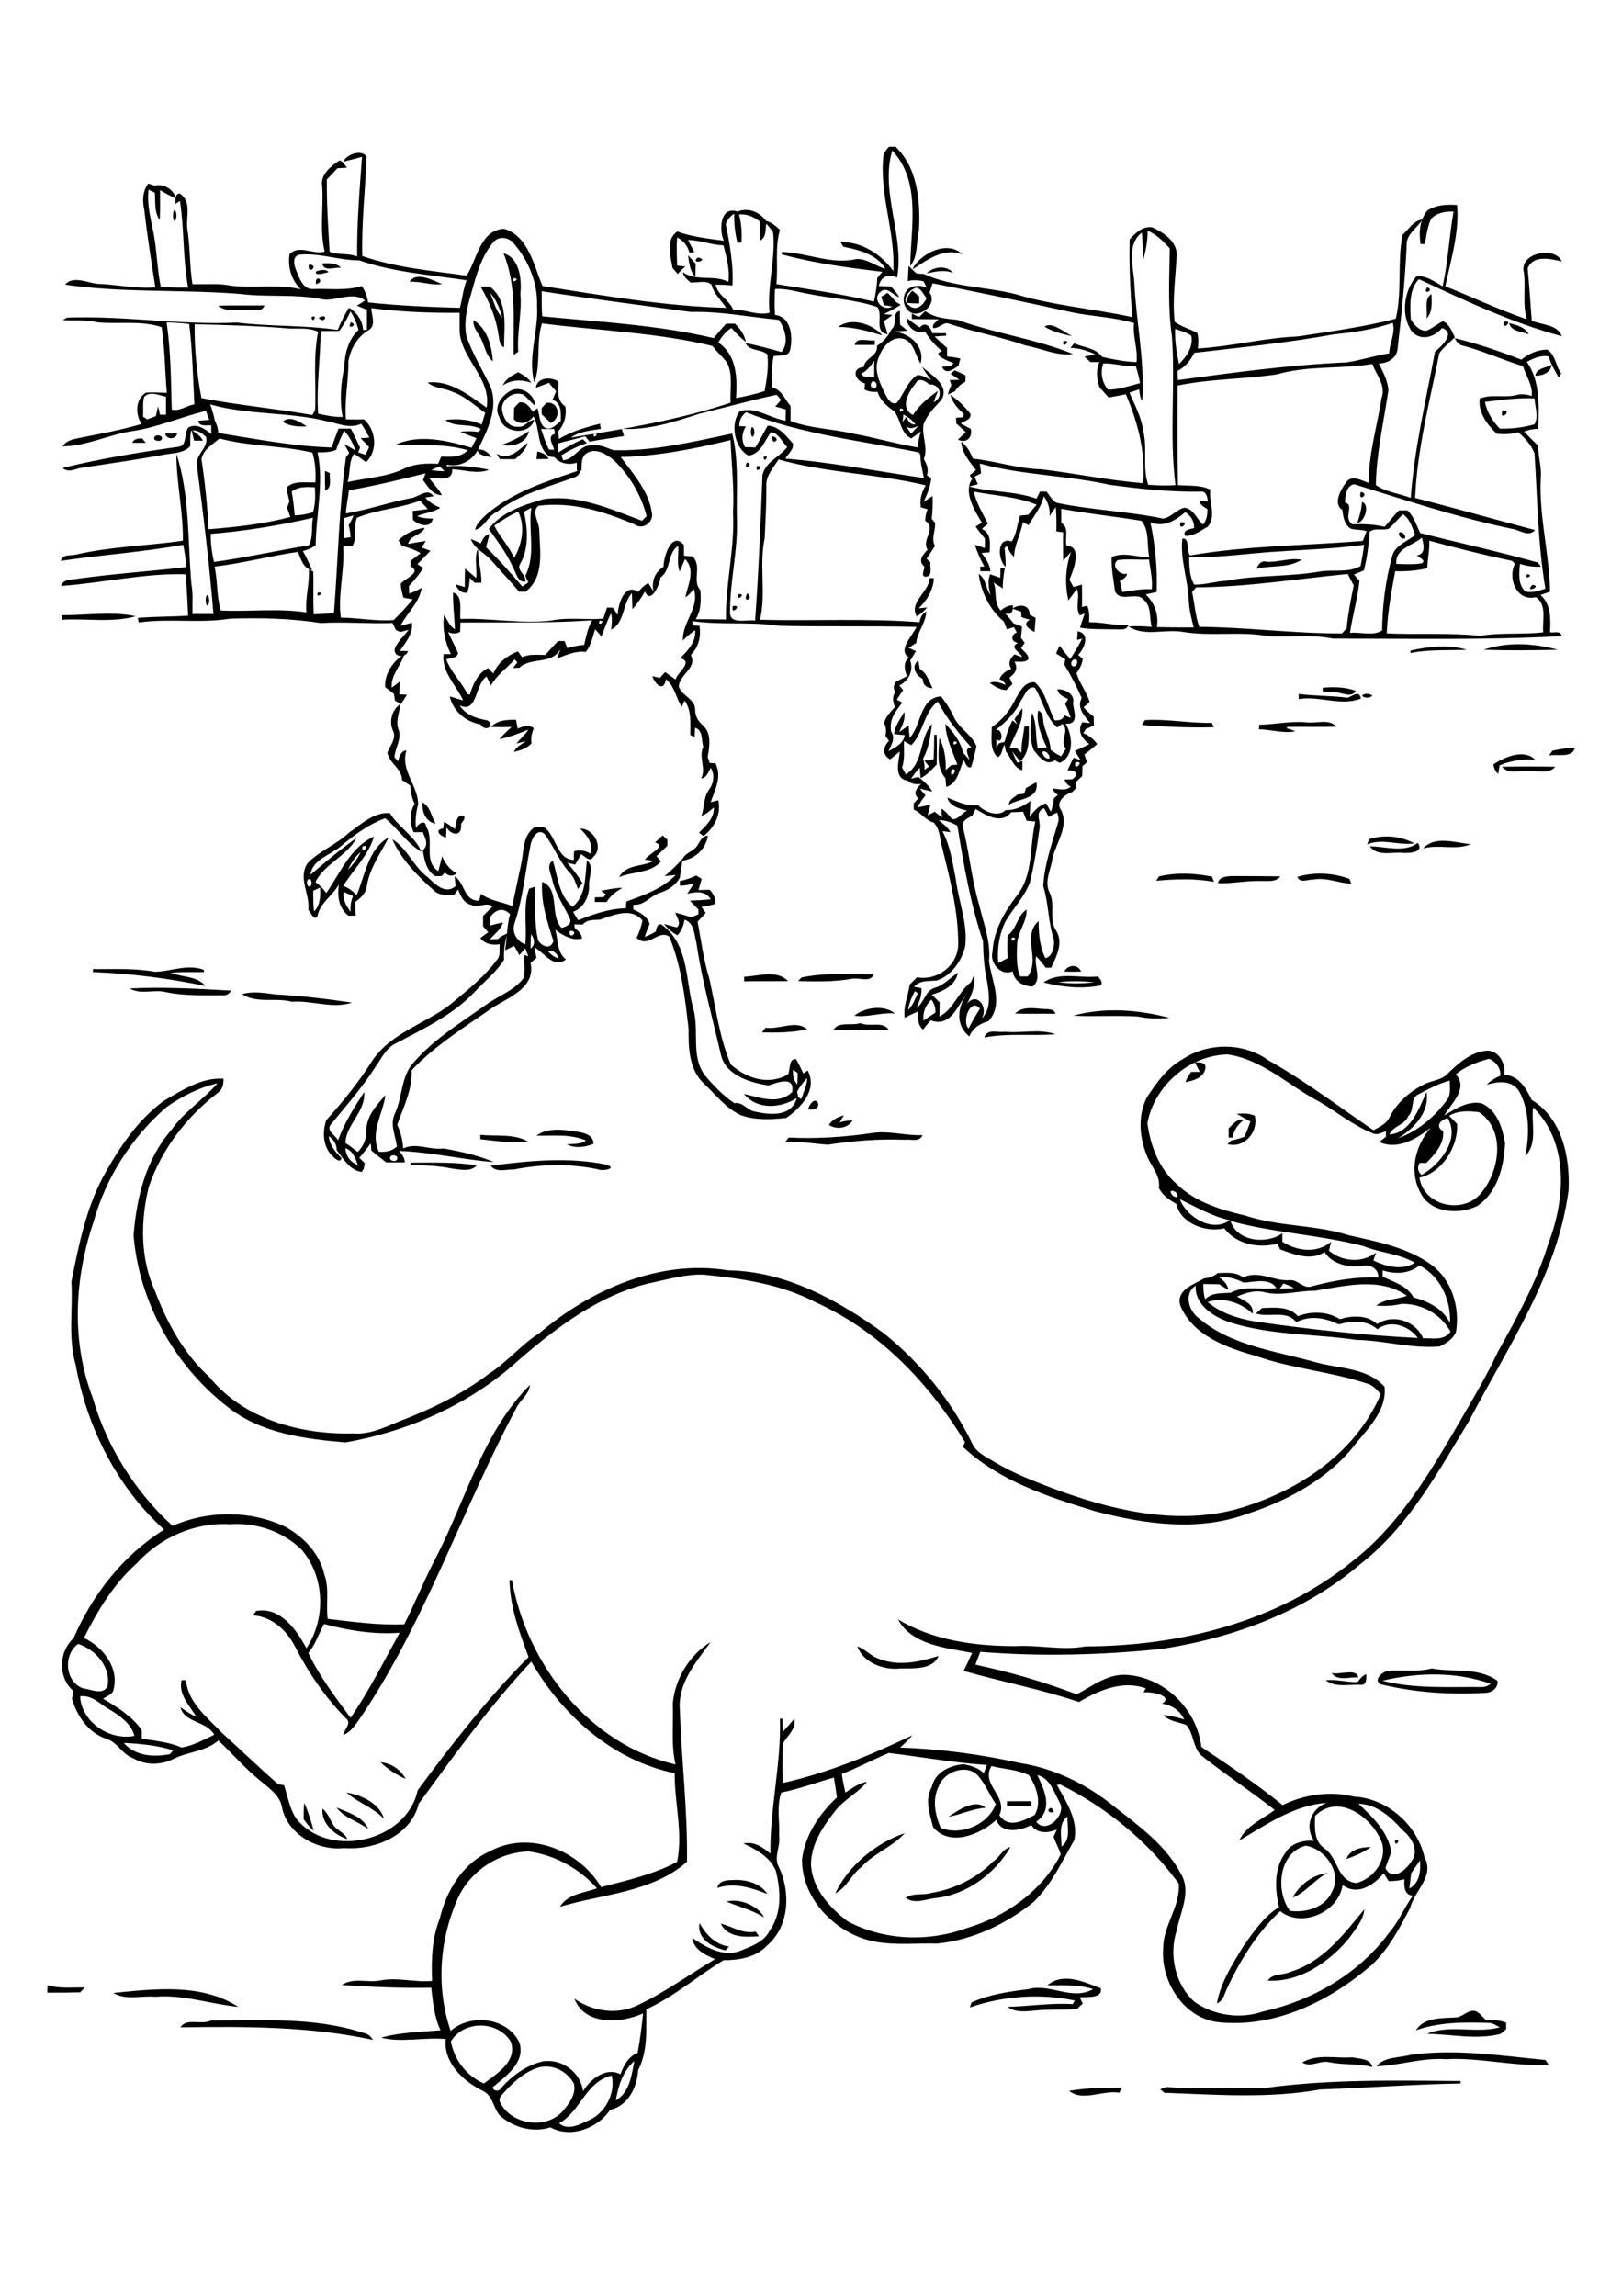 <?xml version="1.0" encoding="utf-8"?>
<!-- Generator: Adobe Illustrator 21.0.2, SVG Export Plug-In . SVG Version: 6.00 Build 0)  -->
<svg version="1.2" baseProfile="tiny" id="Layer_1" xmlns="http://www.w3.org/2000/svg" xmlns:xlink="http://www.w3.org/1999/xlink"
	 x="0px" y="0px" viewBox="0 0 595 842" overflow="scroll" xml:space="preserve">
<g>
	<path d="M392.2,766.8c6.5-1.1,13-1.2,19.5-1.2c-0.3,0.5-0.9,1.4-1.1,1.9C404.6,766.4,397.1,770.9,392.2,766.8 M464.4,765.7
		c23.6-3.2,47.6-2.7,71.4-2.5l0,0.9c-17.2,0.3-34.3,1.6-51.5,2.2c-18.9,3.4-38.2,1.9-57.2,1.2c-0.4-0.3-1.1-1-1.5-1.3
		c0.6-0.2,1.7-0.6,2.3-0.8C440,766.3,452.2,765.4,464.4,765.7 M477.7,756.4c5.6-3.3,12.3-1.4,18.4-1.9c2.6,0.6,6.7,0.4,7.3,3.6
		c-5.2-1.4-10.6-0.7-15.8-1.8C484.2,755.5,480.8,758.4,477.7,756.4 M517.4,753.6c16.5-2.3,33.1,0.3,49.5,1.9
		c0.3,0.4,0.9,1.3,1.2,1.7c-12.8,0.8-25.1-2.7-37.8-2c-8.6-0.6-16.9,2.3-25.4,2.6C507.9,754.2,513.1,754.8,517.4,753.6 M66.2,743.5
		c2.2-3.6,7.7-0.7,11.2-2.5c18.7,0,37.8-1.3,55.8,4.5c1.6,0.3,2.8,1.2,3.6,2.6C113.6,743.1,89.8,743.2,66.2,743.5 M533.7,739.9
		c2.7,0.1,4.6-2.9,7.4-2.4c1.6,0.6,2.7,2.1,3.9,3.3c2.5,0,5.1,0,7.5,1c0,0.6,0,1.8,0,2.4c-0.7,0.5-1.3,1.1-2,1.7
		c-8.9,2.3-18,0.1-27,0c8.2-3.6,18,0,26.7-2.4c-1.3-0.6-2.4-1.5-3.8-1.6c-9-0.3-18.3-0.4-27,2.7
		C522.4,739.8,528.8,740.2,533.7,739.9 M41.6,730.9c15.2-1.5,32.3-3.6,45.8,5.1c-10.2-1-20.2-4.6-30.5-3.7
		C51.7,731.8,46.2,733.7,41.6,730.9 M17.5,728.1c4.5,1.3,9.1,0.7,13.7,0.8c-0.5,0.4-1.4,1.3-1.8,1.8c-4,0.1-8,0.1-12,0.1
		C17.3,730.2,17.4,728.8,17.5,728.1 M384.2,728.1c5.9-4.9,13.5-1.2,19.6,1.1c0.8,3.8-5.2,3.1-7.7,3.3c0.3,0.8,0.7,1.5,1.1,2.3
		c-0.7,0.6-1.4,1.3-2.1,2c-5.3,0.4-10.6,0-15.9,0.6c-3.2,0.3-6.9,0.7-9.6-1.4c8-0.2,15.9-1.5,23.9-1c0.2-0.3,0.6-1,0.8-1.3
		c-12.7-2.7-26.3-1.7-38.5,2.5c0.1-0.4,0.4-1.3,0.6-1.8c6.5-3,13.8-4,20.9-4.9c8-2.2,15.9,4.4,23.7,0
		C395.4,727.7,389.7,728.2,384.2,728.1 M264.4,705.5c4.3,1,8.1,3.9,12.8,2.9c0.3,0.4,0.9,1.3,1.2,1.7
		C273.5,710.5,266.9,710.7,264.4,705.5 M256.6,705.3c2.4,4.2,5.7,7.8,10.8,8.6c-0.3,0.4-1,1.1-1.3,1.4
		C261.3,714.1,255.6,711.2,256.6,705.3 M473.2,723.2c12-3.5,19.7-13.8,27.3-23c-0.4,4.1-3.3,7.3-5.6,10.6
		c-7.3,8.8-18,16.2-29.8,15.6C466.8,723.6,470.7,724.5,473.2,723.2 M266.5,697.4c4.5-1.3,11.5,1.3,13.8,5.8
		C276,700.5,271.1,699.3,266.5,697.4 M263.2,692.4c0.3-2.6,3.4-2.9,5.4-2.9c4.7-0.3,10.1,0.9,12.9,5.1
		C275.8,692.4,269.4,690.2,263.2,692.4 M474.2,695.9c2.6-4.8,7.5-8.4,12.9-9C482.3,689.1,479.1,694.1,474.2,695.9 M493.9,681.8
		c1.3-3.6,5.6-4.4,9-4.4C500.2,679.3,497,680.7,493.9,681.8 M364.3,682.7c2.4-1.5,3.5-4.7,6.4-5.3c-5.8,9.8-16,17.5-27.5,18.7
		c-3.6,0.4-7.7,2.4-11-0.1c2.9-1.9,6.4-0.8,9.6-1.8C350.2,692.8,358.3,688.8,364.3,682.7 M511.7,675.1
		C514.3,673.8,511.9,678,511.7,675.1 M306.4,694.4c4.9-10.3,14.8-18.4,25.5-22.1c-4.4,5-11.4,7.4-16,12.5
		C312.3,687.5,310.6,692.3,306.4,694.4 M118.3,663.3c2,1.6,2.8,4.2,4.1,6.2c1.4,1.9,4.1,2.6,5,5
		C122.6,672.9,117.8,668.7,118.3,663.3 M386.6,664.6C382.5,665.3,385.8,660.9,386.6,664.6 M123.5,662.9c4.2,1.9,9.6,3.2,11.6,7.9
		C131.4,668,125.9,666.5,123.5,662.9 M111.6,661.2c1.5,3.3,2.5,6.7,3.5,10.2c-1.5-1.2-2.6-2.7-3.7-4.2
		C111.4,665.2,111.4,663.2,111.6,661.2 M347.9,666.3c3.6-2.4,9.9-6.8,13.6-3.3C356.8,663.3,352.5,665.5,347.9,666.3 M369.4,660.6
		c3,0,5.9,0,8.9,0c0,0.4,0,1.3,0,1.7c-3,0-6,0-8.9,0C369.4,661.9,369.4,661,369.4,660.6 M127.1,657.4c5.5,0.9,12.1,3.9,13.8,9.7
		C137,662.9,131.2,661.1,127.1,657.4 M139.6,646.3c3.9,0.3,7.4,2.7,9.2,6.1C145.5,651,142.3,648.9,139.6,646.3 M498,616.9
		c0.9-1.2,1.8-2.4,3.2-2.9c0,1.4,0.2,4-1.9,3.9c-4.3-0.3-9.3,1.2-13-1.7C490.3,615.8,494.1,617,498,616.9 M488.5,613.6
		c2.9,0.7,9.4-1.9,9.7,1.6C495.1,614.9,490.7,616.7,488.5,613.6 M507.1,616.4c11.7,3,24,2.2,36,2.3c1.4,0.1,2.7-0.3,3.7-1.2
		C534.1,613,520.1,613.3,507.1,616.4 M509.1,612.8c5.4-0.5,10.8,0.5,16.1-0.9c8,1.5,16.9-0.6,24.1,4.5c0.4,2.3-1.6,4.1-3.8,4.4
		c-13.1,0.8-26.3,0-39-3.1C503.6,616.2,507,613.1,509.1,612.8 M314.5,603.8c3,1,5,3.7,8.1,4.6c7,2.8,14.7,1.1,21.7-1.1
		c-2.1,5.2-9.4,4.5-14.1,4.6C324.3,612.6,316.6,609.8,314.5,603.8 M150.6,426.4c8.1,0,16.2-0.3,24.3,1c-2.3,2.5-6,1.5-8.9,1.2
		c-5-1.1-10.2-1.2-15.4-1.4V426.4 M180,427.5c14.1-1.8,28.7-3.3,42.8-0.3c3.7,1.5-2.1,2.4-3.6,1.6c-10.1-2.1-20.6-1.9-30.7,0.1
		C185.7,428.8,182,430.2,180,427.5 M176.2,416.2c5.7,0.6,12.6-0.5,17.5,2.5c-5.9,0.5-11.7-0.2-17.5-0.9
		C176.2,417.4,176.2,416.6,176.2,416.2 M320.2,415.5c6.1-0.9,12.1,1.1,18.2,0.8c-1,2.7-4.3,1.4-6.5,1.7c-9.4-0.4-18.8,0.4-28.2,1.8
		c-5.2-0.3-10.4-1.4-15.7-0.9c0.3-0.4,1-1.3,1.3-1.7C299.8,417.7,310,417,320.2,415.5 M196.8,416.5c4.2-3.1,9.9-2.2,14.7-1.5
		c2.6,0.4,6.3,1.2,6.2,4.5c-3,1.2-6.6,1.8-9.7,0.2c2.4-0.3,4.9,0.1,7-1.4C209.2,415.8,202.9,416.6,196.8,416.5 M450.7,413.8
		c1.6-1.4,3-3.6,5.5-3.1c-2,1.7-3.7,3.8-4,6.5c-0.4,0-1.1,0-1.5,0C450.7,416.1,450.7,415,450.7,413.8 M304.1,412.6
		c1.1-2.1,3.4-2.9,5.5-3.6c-0.5,0.9-1.1,1.7-1.6,2.6c1.6-0.4,3.2-0.7,4.8-0.7C311,413.8,307,414.4,304.1,412.6 M453.6,408.5
		c2.2-0.2,4.6-0.3,6.7,0.7c1.4,5.9-3.8,12.1-10,10.4c0.3-0.3,1-1,1.3-1.3c1.7-0.3,3.3-0.8,4.9-1.4c0.8-1.8,1.5-3.7,2.2-5.6
		C456.9,410.5,455.4,409.3,453.6,408.5 M296.5,406.9c0.1-1.7,2.7-5,3.7-2C300.1,407.1,298.2,406.9,296.5,406.9 M438.3,389.6
		c1.4,0,4-0.2,3.9,1.9c-0.3,3.6-4.2,4.8-7.3,5.4c0.4-1.4,1.2-2.7,2.1-3.8c1,0,2,0,3.1,0C439.5,391.9,438.9,390.7,438.3,389.6
		 M205.1,778.7c3.2,2.8,7.4,0.5,10.7-1c6.2-2.6,10.1-10,8.6-16.5C214.9,763.4,213,774.3,205.1,778.7 M196.5,758.6
		c-5,1.9-8.9,5.7-12.4,9.7c-0.8,0.8-1.2,2-0.5,3c4.1,7.9,16.7,9.8,22.8,3c2.4-2.9,5.1-6.3,4.1-10.2
		C207.8,759.2,201.9,756.5,196.5,758.6 M225.9,770.3c5.1-2.9,5.8-9.3,6.8-14.4C228.5,759.5,226.8,765,225.9,770.3 M165.4,748.7
		c1.3,6.8,5.7,12.6,12.1,15.4c4.9-3.7,12.3-8.1,9.9-15.3C182.7,741,170.1,740.8,165.4,748.7 M517.6,687.1c-0.1,1.8-0.4,3.6-0.6,5.5
		c3.8-2,4.2-6.5,3.9-10.3C519.8,683.9,518.7,685.5,517.6,687.1 M473.2,700.8c6,0.8,13-1.3,15.5-7.2c3.7-6.9-2.6-15.6-9.7-16.7
		C469,679.4,467.8,693.7,473.2,700.8 M389.4,677.2c3.6-2.5,2-7.3,2.2-11C388.1,668.8,389.4,673.4,389.4,677.2 M482.4,666
		c-0.1,4.1-0.5,9.1,3.3,11.8c5.3,3.4,4.6,12.1,11.9,12.8c6.1-1.6,11.2-8.1,9.4-14.6C503.7,666.7,491.1,657.3,482.4,666 M498.3,661.5
		c5.2,4.9,10.9,10.2,12.1,17.8c-0.8,1.9-1.5,3.8-2.2,5.8c2.6,5.1,7.6,0.7,9.6-2.5c2.9-3.9,0-8.8-3.3-11.4
		C510.2,666.4,505.1,661.7,498.3,661.5 M380.5,651c2.7,5.5,6,12.8-0.4,17.1c3.6,4.8,11.3-2.5,8.6-7.1
		C386.6,657.2,385.2,652.1,380.5,651 M344.4,655c-2.5,4.9-1.4,10.6,0.7,15.4c7.5,2.9,17.3-1.1,20.2-8.8c-2.3-3.2-3.7-7.1-6.3-10.1
		C355,646.6,346.4,649.6,344.4,655 M363.7,647.7c-4.1,6.8,6.2,11,2.9,18c3.3,5.1,8.9,2,13-0.1c2.6-4.7,0.6-10.5-2.2-14.6
		C373.2,649,368.3,648.8,363.7,647.7 M308.8,650.6c0.3,2.3,0.8,4.5,1.3,6.8c2.5-1.5,4.9-3.5,7.9-3.9c-3.3,4.1-8.3,6.4-11.6,10.6
		c-4.5,5.8-9,12.3-8.9,20c0.6,8.6,6.8,15.5,13.4,20.5c13.3,7.1,29.7,7.7,43.8,2.5c14.3-4.2,27.6-13.6,34.4-27
		c-0.6-2.2-1.9-4.3-2.6-6.5c0.4-0.9,0.8-1.8,1.2-2.6c-3.3,1.3-7.3,1.6-9.4-1.7c-3.9,2.2-11,3.4-12.8-1.9c-5.9,5.4-17,10.1-23.2,2.7
		c-1.2-4.8-3.2-10-0.5-14.7c1.2-5.5,6.6-7.9,11.6-8.4c2.7,0.5,5.4,1.3,7.5,3.3c0.4-1,0.7-2,1.1-3c-12.1-0.8-24-3-36-4.4
		C320.3,645.3,314.7,648.3,308.8,650.6 M45.4,639.2c4.2,4.9,11.2,5.3,17,4.1c0.3-0.4,0.8-1.1,1.1-1.4
		C57.7,640.1,51.5,639.5,45.4,639.2 M29.4,622.1c0.4,9.4,10.9,16.4,19.9,14.5c-1.1-4.3-5.1-7.2-8.7-9.4
		C37,625.3,33.9,621.5,29.4,622.1 M28.7,602.9c-5.6,3.8-4.9,14,1.8,16.3c2.9,0.3,6.9,2.6,8.9-0.6C40.9,611.5,35.1,605,28.7,602.9
		 M113.1,606.2c4.1,8.6,9.9,16.2,15.5,23.8c6.8-9.9,12.2-20.7,18-31.2c-9.3,0.7-18.7-0.8-27.7-3.2
		C116.9,599,115.8,603.1,113.1,606.2 M482.2,473.4c-6-0.1-12,2-18,0.6c-3.6-1-7.2,0.1-10.4,1.5c2.4,1.5,6.2,2.6,5.7,6.3
		c-4.3-4.1-10.7-6.2-16.5-4.3c4.8,4.1,11,6,17.1,7.1c19.9,2.9,39.9,5.1,60,6.1c-3.2-4.5-10.2-6.9-14.8-3.2c-4-3.5-9.4-3.1-14.2-1.8
		c-5-2.4-10.5-3.4-15.6-0.8c-3.7-4.7-10-1.5-14.8-3.2c0.6-0.5,1.7-1.5,2.3-2c4.5-0.1,9.7-0.8,13.1,3c5-1.9,10.8-1.8,15.4,1.1
		c4.6-1.4,10-1.6,13.7,1.8c5.7-3.9,14.2-1.2,16.8,5.2c3.5-0.1,7.7,1,10.1-2.4c-3.5-6.5-10.7-10.4-18-10.2c-3,0.7-6.1,0.9-9.2,0.6
		c3.2-2.6,7.5-2.1,11.2-3.6C505.9,468.2,493.3,471.7,482.2,473.4 M470.8,470.7c-0.3,0.5-1,1.4-1.3,1.9c1.7,0,3.4-0.1,5.2-0.2
		C473.5,471.7,472.2,471.2,470.8,470.7 M447,468.3c1.7,1.2,3.3,2.6,3.6,4.8c-1.1-0.7-2.3-1.4-3.4-2.1c-1.9,0-3.9-0.1-5.8-0.1
		c0,1.9,0.1,3.8,0.7,5.6c2.5-2.6,6.1-2.1,9.4-2.4c5.2-2.8,11.1-0.9,16.7-1.7c-2.4-3.9-8.1-2.2-12-2
		C453.3,468.9,450.2,468.1,447,468.3 M507.2,465.9c0,0.6,0,1.7,0,2.3c4.1,2,9,3.3,11.3,7.6c5.5,1.5,10.8,4.1,13.4,9.4
		c0.4-8.4-3.5-17.1-11.2-21.1C516.9,467.2,511.7,467.4,507.2,465.9 M451.4,447.8c2.3,7.5,13.2,8.7,19,4.5c0,0.8,0,2.3,0,3.1
		c5.5,3.5,12.7,4.4,17.9,0c-0.2,0.8-0.6,2.5-0.8,3.3c5,4.1,12.1,4.6,17.3,0.7c-0.4,1-0.7,1.9-1,2.9c4.7,2.2,10.5,3.8,15.2,0.8
		c-5.9-3.4-12.7-3.6-18.9-6.1C484,452.8,467.4,452.2,451.4,447.8 M432.8,439.8c2.5,6.6,12,12.4,18.3,7.7
		C444.6,446.1,438.8,442.7,432.8,439.8 M429.5,436.8c-0.3,1.1,1.3,2.5,2.4,2.2C432.4,437.7,430.6,436.4,429.5,436.8 M529.4,414.9
		c0.4,4.7-3.1,8.5-6.2,11.6c-0.6,0-1.8,0-2.4,0c-1,1.6-0.7,3.2,0.7,4.4c6.8-3.8,14.3-13.3,9.5-20.9
		C528.4,410.9,526.3,412.9,529.4,414.9 M531.6,409.2c1,1,1.9,2,2.9,3c0.5,8.4-5.6,17.9-13.8,19.7c1.6,10.5,16,13.5,22.5,5.8
		c6.9-8,9.3-23.2-0.6-29.8C538.9,407.4,534.9,407.2,531.6,409.2 M520.4,401.3c-3.2,1.4-1.4,5.8-3.8,8c-1.3,3.4-5.6,3.5-6.9,6.8
		c8-0.8,10.7-9.5,13.6-15.6c1.2,7.3-4.6,13.4-10.4,16.9c7.2-2.5,13.2-7.7,17.7-13.7c1.8-2.1,1.2-4.9,1.2-7.4
		C527.7,397.4,524,399.4,520.4,401.3 M420.9,411.9c1.1,8.3,4.3,16.8,10.8,22.4c6.8,6.6,16.1,9.4,25.1,11.5
		c12.3,4.1,25.6,3.3,37.9,7.2c10.5,2.4,21.4,4.4,30.3,10.8c7.6,5.5,10.6,15.7,9.1,24.7c-1.1,2.6-3.6,4.2-6,5.3
		c-10.2,0.9-20.3-2.2-30.5-2.4c-15.7-2.3-32-1.6-47.2-6.7c-5.7-2.1-12.2-6.4-11.8-13.2c-4.4,2.9-2.6,9.2,1.1,11.9
		c12.1,10.3,28.5,12.1,43.3,16.3c8.5,2.3,18.6,1.9,24.9,8.9c0.9,8.1-5.4,14.6-10.2,20.4c-10,13.2-25.1,21.3-40.5,26.3
		c-18,6.5-37.6,3.6-55.6-1.1c-17.2-5.3-35-11-48.4-23.6c0.2-0.4,0.6-1.2,0.8-1.7c-13.1-21.5-31.3-40.7-54.6-51.2
		c-12.7-6.7-27-8.8-41.1-10.2c-6.3-0.3-12.5,1.5-18.6,2.8c-19,4-34.9,16-49.3,28.4c-17.6,16.1-40.3,26.2-63.7,30.3
		c-15-1.3-31.1-3.3-43.3-13.1C64.1,500.9,51,477.6,49,453c1.1-13.7,4.5-27.9,13.8-38.5c4.6-6.7,11.7-11.1,17-17.2
		c-6.7,1.5-13.1,4.8-18.7,8.7c-12.8,11.1-22.3,25.9-26.8,42.2c-7,20.6-8.2,43.8-0.3,64.4c5.2,18,15.5,34.4,29.3,47
		c13-5.7,28.4-5.8,41.3,0.3c6.8,3.7,12.7,9.9,14.4,17.6c1.9,5.2,0.5,10.8,1.2,16.2c9.3,1.1,18.6,2.4,28.1,2
		c4.2-8.3,7.6-16.9,11.9-25c10.8-21.1,17.1-45.6,34.2-62.8c-0.3,3.4-3.4,5.4-4.9,8.3c-19.8,37-33.1,77.5-56.5,112.6
		c-2,2.8-3.8,6.2-7.1,7.5c0.3-2,3.3-4.4,1-6.1c-7.5-7.6-13.6-16.5-18.5-26c-3-6.1-8.5-11.3-15.6-11.8c0.3-0.4,0.9-1.2,1.2-1.6
		c8.8-1.6,14.8,6.9,18.4,13.7c7.2-10.8,6.8-26.1-1.7-36.1c-6.9-6.8-16.7-10.1-26.3-9.4c-12.9-0.8-25.7,4.9-34.3,14.4
		c-8.4,7.5-14.3,17.3-19.3,27.3c7.2,3.4,13.2,11.3,10.7,19.5c-0.7,1.4-2.4,1.9-3.7,2.8c5.3,3.1,10.6,6.4,14.2,11.5c0,1,0,2.1,0,3.1
		c4.9,0.9,9.9,1.2,14.6,3.3c4.2-0.7,8.1-2.8,12-4.7c-2.8-5.1-11-4.3-12.4-10.1c1.8,1.3,3.7,2.6,5.8,3.5c-2.5-4.2-6.6-8.1-5.4-13.4
		c0.4,0,1.2,0,1.6,0c0.8,8.3,7.9,13.7,13.3,19.4c6.9,6.2,13.6,12.7,20.6,18.8c0.5,0.1,1.6,0.2,2.1,0.3c1.3,4,2,8.4,4.3,12
		c11.7,15.3,40.7,8.9,44.7-10.1c12.6-17.1,25.8-33.9,40.7-48.9c-3.4-9.1-6.8-18.3-7-28.2l0.9,0c5.5,31,28.4,60.3,60,67.6
		c-1.7-7.3-0.7-14.9-1-22.4c0.8-9,6.1-17.8,13.9-22.5c-5.4,7.4-12.2,15.2-11.3,25.1c0.6,18.5,2.9,36.9,2.6,55.5
		c-12.8,11.3-31,11.8-46.6,16.5c2.9-4.8,8.9-5,13.6-6.8c-6.5-7.2-15.4-12.2-25.1-13.5c-10.6,0.3-20.5,6.6-25.4,16
		c-7.3,15.5-8.7,33.6-3.2,49.8c7.4-6.4,20.6-5,25.2,4.2c2.4,7.3-4.9,12.4-9.8,16.5c0.4,1.5,2.3,1.6,3,0.4c4.1-4.6,9.3-8.5,15.4-9.9
		c7-1.1,13.8,3.9,14.8,10.9c2.8-4.5,8.3-8.9,13.7-6.2c1.2-3.2,2.9-6.5,6.3-7.8c0.9-4.8,1.5-9.6,2-14.5c-8.1,3.7-21.4,4.5-25.2-5.4
		c6.7,4.7,15.5,6,23,2.5c10-4.7,19.1-11.3,28.6-17c-3.6-1.5-7.8-3.5-8.4-7.8c5,3.4,11.1,7,17.3,4.9c4.1-1.7,9-3.2,11.1-7.5
		c4.6-6.4,4.1-14.8,2.3-22c-2.2-5.1-7.1-7.8-11.9-10c3.8-0.9,7.1,1.3,9.9,3.7c-0.2-16.6,4-32.9,3.5-49.5h0.9c0,1.6,0,3.3,0.1,4.9
		c1.5-1.6,2.9-3.2,4.3-4.9c0.7,3.8-2.5,6.2-4.2,9.1c-0.3,4.8-0.2,9.7-0.1,14.5c16.6-3.7,32.5-10.3,47.6-17.5
		c-1.4,1.6-2.9,3.1-4.5,4.5c14.8,0.5,29.6,2.5,44.1,5.7c12.7,2,24.6,7.9,34.5,16c9.1,7.1,18.9,14.2,24.4,24.6
		c3.9,6.6-0.2,13.9-1.5,20.6c-3,9.1-0.7,19.9,6.5,26.4c7.2,5,16.8,6.4,25.1,3.5c18-3.9,35.2-13.9,46.2-28.8
		c3.6-4.1,5.6-9.3,8.8-13.7c-3.2-0.1-3.3-3.6-3.1-6c-1.9,0.5-3.9,0.7-5.8,0.7c-0.6-1-1.2-1.9-1.8-2.9c-3.7,4.4-9.7,8.4-15.1,4.3
		c-1.4,10-15,15.9-22.9,9.6c-8.5,8-14.7,18-19.6,28.6c-0.9,1.9-1.3,4.4-3.6,5.2c1.4-7.8,5.8-14.5,9.8-21.1c3.7-5.2,7.4-10.7,13-14.2
		c-1.6-6.6-1.9-14.3,2.4-20c2.1-3.5,6.6-4.6,10.4-4.3c-3.5-5.2-1.1-11.8,4.6-13.9c-11.8,0.8-22,7.9-32,13.8c2.5-5.5,8.5-7.8,13-11.2
		c-8.6-6.8-17.7-12.7-26.3-19.5c-3.9-2.8-3.1-8.4-6.2-11.7c-2.8-1.1-6.2-1.3-8.4-3.6c2.6,0.1,5.2,0.9,7.7,1.6
		c-1.5-3.3-4.6-5.3-8.1-5.8c4.5-2.9-4.4-4.6-6.8-4.1c0.2-0.4,0.6-1.1,0.8-1.5c-8.5-3.1-17.2,0.7-24.5,5
		c-13.9-4.7-28.2-7.4-42.3-11.4c1.1-2.2,2.1-4.4,3.1-6.6c-9.5-1.9-22-2.8-27.2-12.3c13,7.8,28.4,9.8,43.2,9.8
		c8.6-0.5,17.1,1.7,25.6,0.1c34.5-0.1,70.2-8.9,97.5-30.9c16.4-12.5,27.3-30.3,37.6-47.8c5.5-9.6,11.4-19.1,16.1-29.2
		c7.2-12.9,14.4-26,18.7-40.2c6.1-15.9,7.5-36.7-5.7-49.6c-0.8,5.9,1.8,13-2.8,17.8c1.4-7.9,1.6-16.6-2.4-23.8
		c-2.7-4.1-7.8-3.5-11.8-2.3c1.4-1.5,3.1-2.5,5-3.3c0.1-2.8-1.6-5.2-4.2-6.2c-4.4,1.2-8.7,2.8-12.2,5.7c4.8,5-1.6,10.7-4.2,15.1
		c4.1-2.5,8.6-5.4,13.6-4.5c5.8,2.5,7.7,8.9,8.7,14.6c-0.4,8.5-2.7,18.1-10.2,23.1c-6.8,3.3-17.3,2.6-20.9-5
		c-4.2-7.8-1.8-17.2,3.8-23.7c-5.2,4.1-12.2,8.3-18.9,5.2c0.9-0.6,1.7-1.3,2.5-1.9c0-0.5,0-1.5,0-2c-1.6,0.4-3.2,1.6-4.9,0.7
		c-7.8-3.1-14.2-8.8-21.6-12.7c-10.3-5.8-19.5-14.5-31.6-16.2C436.1,387,423.4,398.4,420.9,411.9 M433.6,388.6
		c9.3-6.3,22.4-6.4,31.6,0.2c13.5,7.6,25.9,17,38.6,25.7c2.3-1.2,4.9-2.4,6-4.9c2.7-5.2,7.2-9.2,12.4-11.8c2.8-1.6,6.5-1.5,8.8-4
		c4-3.9,8.7-8.1,14.6-8.5c4.4,0.1,6.8,4.9,6.2,8.9c5.4,0.2,8,5,10.1,9.2c11.2,6.8,14.1,21.1,13.5,33.2
		c-4.1,31.1-22.4,57.5-36.6,84.7c-11.3,18.5-22,38.4-39.4,52c-20.4,17.6-46.6,27.3-73,31.4c-22.1,2.3-44.6,2.9-66.8,1.1
		c-0.6,1.6-1.2,3.1-1.8,4.7c12.7,2.7,25.1,6.3,37.2,10.9c5.9-3.2,11.8-7.9,19-7.1c13.7,1.3,25.1,12.8,26.7,26.4
		c10.2,6.8,20.3,13.6,29.8,21.3c8-3.9,17.5-5.3,26.2-3.1c12.1,0.6,23.1,10.3,25.8,22.1c3.9,7.1-3.6,12.3-5.2,18.7
		c-3.9,7.4-7.9,15.2-14.2,21c-15.4,13.3-35.6,23.2-56.4,20.9c-12.7-1.6-21-15.1-20-27.2c0-8.2,6.4-15.4,5.7-23.6
		c-11.2-15.4-26.5-28-43.6-36.4c-0.3,0.1-0.8,0.2-1.1,0.2c3.4,6.2,7.9,12.8,6.4,20.2c-4.5,7.9-8.4,16.4-15,22.8
		c-10.1,8.1-22.4,13.9-35.3,15.2c-7.2-0.2-14.5,0.6-21.6-0.5c-14.6-2.1-28.1-15.2-28-30.4c1.1-8.9,6.4-16.7,12.8-22.7
		c-0.3-2.5-0.7-4.9-1.1-7.3c-6.4,1.8-12.7,4.2-19.3,5.5c-1.8,5.1-0.5,10.7-0.8,16c0.6,3.8-2.1,7.7-0.1,11.3
		c4.4,9.2,3.9,21.8-4.3,28.8c-4.1,4.4-10.3,5.4-16,5.4c-9.5,5.8-18,13.3-28.3,18c-0.1,7.6,0.6,15.3-3,22.3
		c-0.4,6.3-3.6,13-10.3,14.6c-4.6,6.8-14.4,10.5-21.9,6.4c-6.5,2.1-13.7,0-18.6-4.4c-2.4-2.8-2.5-7.3-6.2-9
		c-7.2-3.5-14.5-10.4-13.6-19c-7.9-0.7-16.2,1.4-23.7-0.5c7.1-2,14.5-2.1,21.8-2.7c-2.3-4.9-2.8-10.3-3.4-15.6
		c-11,0.2-21.9-0.3-32.8-1c4.1-2.9,9.6-0.7,14.3-1.7c6.3-1.2,12.5,0.8,18.8,0.2c-0.3-7.7-0.1-15.5,2.8-22.8
		c2.4-10.2,8.4-20.3,18.3-24.7c14.4-7.9,32.9-0.5,40.9,13.1c9.5-2.5,19.2-4.6,27.9-9.3c2.2-10.7-1-21.7-0.9-32.5
		c-22.6-4.6-41.3-21.2-52.6-40.9c-15.2,16.2-28.2,34.2-41.3,52.1c-2.9,11.9-16.3,17.1-27.5,16.3c-9.7,1-20.8-5.1-22.7-15.2
		c-0.9-4.6-5.3-7.2-8.5-10c-5.3-4.4-9.8-9.6-14.8-14.3c-4.6,4.1-11.2,4.1-16.5,6.8c-4.7,2.3-10.2,2.4-14.8-0.3
		c-4-1.4-5.7-5.9-9.8-7.1c-6.6-2.2-10.7-8.3-12.6-14.7c0.2-1.2,1.1-2.5-0.1-3.4c-5.1-5.1-4.6-14,0.7-18.8
		c6.9-16,18.2-30.5,33.2-39.8c-17.3-15.7-28.3-37.5-32.4-60.3c-2.9-10-1-20.5-1.6-30.7c2.6-12.9,5.2-26.1,11.4-38
		c5.8-10.6,12.6-21,22.4-28.2c6.7-3.9,13.9-8.7,22-8.2c0,2-0.3,4-2.1,5.2c-11.5,8.8-20.6,20.7-25.3,34.4
		c-3.1,12.6-3.2,26.4,2.3,38.4c4.4,11.6,10.6,23,19.9,31.4c12.5,15.5,33.5,21.2,52.7,20.7c5.8,0.5,11.2-2,16.4-4.2
		c11.8-4.5,23.4-10,33.5-17.7c6.7-4.3,11.8-10.7,18.5-14.9c18.9-16,44.1-27.1,69.2-23c21.2,0.3,40.5,11,57.3,23.2
		c13.4,10.9,24.5,24.5,32.1,40c1.5,3.7,5.5,5.3,8.7,7.3c6.5,3.9,13.6,6.6,20.6,9.3c21.1,7.9,44.3,13.6,66.6,8.1
		c22.7-6.1,44.7-20.3,54.1-42.5c-1.4-1.5-2.7-3.2-4.8-3.8c-13.4-4.5-27.7-5.5-41-10.2c-10.7-3-23.3-7.5-27.8-18.7
		c-1.4-5.7,5.1-7.5,8.9-9.8c1.8-0.1,3.5-0.7,4.9-1.9c3.2-0.1,6.6-0.5,9.3,1.6c5.8-2.8,11.3,1.5,17.1,1c3.1-0.3,5.1,3.5,8.3,2.2
		c7.9-2.1,16-3.5,24.2-3.2c0.2-3-2.7-4.8-5.4-4.3c-5.1,0.8-11.3-0.3-14.3-5c-5,3.3-11.2,0.9-16.3-1c-0.3-0.7-0.7-1.4-1-2.1
		c-6.9,1.8-15,0.3-19.5-5.6c-6.7,1.6-16-1.7-17.6-9c-2.6-1.4-5-3.1-6.4-5.8c0.7-4.3-2.5-7.5-4.1-11.2c-3-6.9-3.8-15.1-0.3-22
		C424.2,397.2,427.9,391.8,433.6,388.6 M361.1,380.5c0.9-3.4,5.1-1.7,7.6-2.1c6.1,0.6,12.7-1.2,18.5,0.9
		C378.5,380,369.7,378.8,361.1,380.5 M280.8,376.9c5,0.8,11.3-3,15.3,0.6c-5.5,1.2-11,1.3-16.6,1.1
		C279.9,378.2,280.5,377.3,280.8,376.9 M305.8,377.7c1.6-3.2,6.7-1.4,9.8-2.5c3.3,1.6,8.4-0.9,10.4,2.5
		C319.3,377.8,312.5,377.7,305.8,377.7 M393.7,372.5c11.4-3.2,24-2.2,35.3,0.8c-3.9,0.4-7.8,0.3-11.6-0.5
		C409.6,372.3,401.6,372.9,393.7,372.5 M372.4,371.7c2.7-2.7,6.6-1.9,10-1.7c1.7,0.2,4.1-0.3,4.8,1.8
		C382.2,371.7,377.3,371.9,372.4,371.7 M313.4,372.5c3.9-3.2,11.2-4,14.9-0.8C323.3,371.2,318.4,373.2,313.4,372.5 M88.8,364.6
		c4.1-1.2,8.3-0.4,12.3,0.1c9.4,0.5,18.7,1.6,28,3c-7.1,2.4-14.7-0.9-22-0.3C101.1,365.7,94.4,368.2,88.8,364.6 M47.6,362.5
		c12.4-0.6,24.8,0.1,37.2,0.8c-0.7,1.2-1.8,1.9-3.2,1.7c-7,0-14.1,0.3-21-1.2C56.4,362.8,51.5,364.9,47.6,362.5 M388.2,360.2
		c4.4,0.6,8.8,0.6,13.2,0C397,359.8,392.6,359.7,388.2,360.2 M382.8,360.3c5.9-4.1,13.4-1.4,20-2.2c0.7,1,2,2.1,0.9,3.3
		C396.8,362.8,389.6,362,382.8,360.3 M294,358.5c8.6-1.9,17.7-1.1,26.5-1.2c-1.1,3.3-5.6,1-8.2,1.7c-6.4,1.1-13,1-19.5,0.8
		C293.1,359.4,293.7,358.8,294,358.5 M273,358.2c5.3-0.2,11.8-2.7,16.1,1.6c-5.4,0.1-10.7,0-16.1,0.1C273,359.4,273,358.6,273,358.2
		 M390.4,356.3c1.4-2.6,4.9-2.8,6.2,0C394.5,356.4,392.4,356.4,390.4,356.3 M56.8,356.4c6-0.1,11.9-3,18-0.7l0,0.8
		c-4.1,0.1-8.1-0.2-12.2,0.3c4.3,1.6,9.6,1.1,12.8,4.8c-13.6-2.8-27.4-4.6-41.3-5.1l0-1.1C41.7,355.5,49.3,355,56.8,356.4
		 M220.5,326.7c2.6-0.5,5.2-1.1,7.8-1.1c-2.3,1.4-4.4,2.9-5.8,5.2c-1.4,0-2.9,0-4.3,0c0-0.4,0-1.3,0-1.7c1.1,0,2.2-0.1,3.3-0.1
		c0.2-0.3,0.5-0.8,0.7-1.1C221.7,327.6,220.9,327,220.5,326.7 M446.8,323.9c0.3-2.2,2.9-2.5,4.8-2.6c6,0,12.1,0,18.1,0.1
		c-1.7,2.2-4.6,1.6-7,1.7C457.4,322.9,452.1,324.1,446.8,323.9 M475.9,321.6c6.2-1.9,13-1.5,19.1,0.7c0.2,0.4,0.5,1.3,0.7,1.8
		c-4.7-0.2-9.3-2.5-14.1-1.5C479.7,322.5,476.9,324,475.9,321.6 M425.2,321.4c6.4-1.5,13-1.2,19.4,0.1c0.2,0.5,0.5,1.4,0.7,1.9
		c-7.1-1.3-14.1-1-21.2-0.4C424.3,322.7,424.9,321.9,425.2,321.4 M502.5,310.4c5.8,0,12.7,2.5,17.6-1.3c2.4,3.5-2.8,3.8-5.3,3.7
		C510.8,312.3,505.4,314.3,502.5,310.4 M522,311.2c4.5-4.9,11.8-2.1,17.5-1.6C534.1,312,527.7,309.5,522,311.2 M502.2,307.8
		c5.3-1.8,11.6-1.2,16.6,1.5c-5.8,0.9-11.6-2-17.3,0.4C501.7,309.2,502.1,308.2,502.2,307.8 M254.6,311.4c2-1.4,2.2-4.9,5.1-4.9
		c-0.8,4.9-4.6,8.4-9.4,9.2C250.6,313.4,253,312.7,254.6,311.4 M240.3,309c0.9-0.9,1.9-1.8,2.8-2.6c0.4,0.4,1.3,1.1,1.7,1.5
		c0,0.6,0,1.7,0,2.3c-1.3,1.3-2.7,2.6-4,3.8c0.6,0.6,1.2,1.3,1.7,1.9c-3.9,4.5-10.4,3.6-15.4,5.8c2.6-4.9,8.6-3.7,12.8-6
		c-0.8-0.1-2.5-0.3-3.3-0.4C237.8,313.1,244.9,310.3,240.3,309 M143.3,424.1c-1,1.3,1.4,2.3,2.2,1.3
		C146.6,424,144.1,423.1,143.3,424.1 M126.7,421.1c0.2,2.9,1.9,5.2,4.6,6.2C130.4,424.9,129.5,422,126.7,421.1 M292.4,400.3
		c0.1,0.7,0.3,1.3,0.4,2c0.3,0.2,0.8,0.6,1.1,0.8c0.9-2.5,2.1-5,2.2-7.7C294.6,396.8,293.5,398.5,292.4,400.3 M290.9,392.3
		c-0.1,2,0.1,4,1.6,5.4c0.1-1.4,0.1-2.8,0.1-4.2C292.2,393.2,291.4,392.6,290.9,392.3 M200.9,348.7c1.1,1.3,2.4,2.4,4.1,2.8
		C204.3,349.6,203,348.3,200.9,348.7 M194.8,342.6c-0.1,1.8-0.2,3.5-0.2,5.3C196.5,346.5,196.1,344.3,194.8,342.6 M209,341.4
		C208.4,345.3,213,341.2,209,341.4 M179.9,336.2c0,1.1,0,2.1,0,3.2c1.5-0.4,3.1-0.8,4.6-1.1c-0.7,2.6-3.1,4.2-4.8,6.2
		c1,0,2-0.1,2.9-0.1c1-0.9,2.2-1.6,3.5-2c-0.9,3.1-1.4,6.3-1.2,9.6c-2.9,4.6-7.2,7.9-10.8,11.8c-8,8.5-18.8,13.5-29,18.9
		c-3.6,1.7-5.2,5.6-7.4,8.6c-4.7,7.4-10.5,14-16.1,20.8c-2.4,2.5,1.4,4.1,2.4,6.1c2.3-6.3,6-12.2,9.6-17.7
		c0.6,7.2-6.7,11.9-6.9,18.7c1.6,1,3,2.1,4.5,3.3c2.1-2,3.3-4.9,3.2-7.8c-0.1-5.3,3.8-9.4,7-13.1c-0.9,6.9-5.8,13.9-2.4,20.8
		c2.4,0.2,4.8-0.2,6.6-1.9c-0.5-4.1-2.7-8.1-0.7-12.2c2.6-5.6,2.2-12.2,5.8-17.4c7.5-9.2,17.7-15.4,27.3-22.2
		c4.6-3.4,10.5-5.3,14-9.9c0.7-2.8,0.3-5.7,0.2-8.6l1.6,0.5c-0.4-1-0.7-1.9-1.1-2.9c-0.7,0.8-1.4,1.6-2.2,2.5
		c-0.6-1.2-1.2-2.3-1.9-3.4c-1.1,0.5-2.2,1.1-3.3,1.6c0.7-4.4,0.6-8.9,1.8-13.2C184.7,332.7,181.9,333.5,179.9,336.2 M196.2,303.3
		c1.1,0,2.2,0,3.3,0c4.7,3.2,4.6,11.9,11,12.1c0-0.8,0-2.4,0.1-3.2c2.1-0.7,4.2-0.2,6.1,0.9c0.9-3.9-1.3-6.7-3.9-9.2
		c4.9-0.2,8.9,6.9,4.8,10.4c-1.2,2.1-3.1-0.3-4.4-1c-0.7,1.2-1.5,2.5-2.2,3.8c-1-0.2-2-0.5-2.9-0.7c2,2.4,4,4.8,5.6,7.5
		c-0.6,0.7-1.1,1.4-1.7,2.1c-0.8-2-1.3-4.1-2.8-5.7c-4-4.2-6-9.9-9.5-14.5c-2.7-2.2-4.7,1.9-5.1,4.2c-1.9,9.5-2.7,19.2-5.8,28.4
		c-1.2,3.3,0.6,6.8,3.9,7.9c0.7-6.8-1-13.9,1.4-20.4c0.5-0.2,1.6-0.5,2.2-0.7c0.1,6.6-0.4,13.2,1.1,19.7c1.5,2.3,4.6,3.5,5.6,0.2
		c-2.2-7-4.7-14.2-4.1-21.7c6.7,2.7,2.6,12.2,7.1,16.9c1.6-0.4,4-1.4,3-3.5c-2.1-4.5-5.1-8.7-6.3-13.7c-0.4-2.4-2.6-5.7,0.1-7.5
		c1.8,5.9,2.2,12.8,7.2,17c5.1-4.1,4.6-11.2,5.3-17.1c2.9,2.5,0.6,6,0.8,9.2c0.1,4-1.9,8.3-5.9,9.7c0.6,1,1.2,2.1,1.9,3.1
		c5.5-2.2,11.4-4.3,17.5-4.4c0-0.6,0.1-1.9,0.2-2.5c6.4-2.3,13.2-4.7,18.1-9.7c-1.4,0.1-2.8,0.3-4.1,0.4c2.4-2,4.6-4.1,6.7-6.5
		c-0.4,2.4-0.9,4.7-1.1,7.1c-1.5,2.6-4,4.4-6.9,5.4c-3.7,0.9-6,4.9-10.1,4.5c0,0.4-0.1,1.3-0.1,1.7c2.5,1.2,5.1,2.5,6,5.3
		c-0.6,1.6-1.3,3.2-1.8,4.8c1.4-0.5,2.8-1.2,4.1-2c0.1-1.3,0.9-3.6,2.5-2.2c9.8,7.3,8.3,20.7,11.4,31.2c2,8.1-1.3,17.7,4.7,24.5
		c3,3.5,6.3,6.9,10.2,9.5c2.9-0.6,4.6,2.4,7.2,3c5.7,1.3,13.7,2.2,15.7-4.9c-6,3.8-14.5,4.4-19.4-1.5c5.8,1.3,12.7,4.1,17.7-0.7
		c1-6.1-5.4-3.5-8.7-2.4c-6.9-1.1-15.8-3.7-17.5-11.5c-3.1-13.5-6.9-26.9-8.9-40.6c-0.8-3.1-0.8-7.6-4.4-8.7
		c-0.3,2.1-1.1,4.1-2.6,5.7c-1.9-1-3.6-2.4-4.9-4.1c1.6,0.3,3.1,0.9,4.7,1.2c1.8-1.6-0.1-3.7-0.6-5.4c2,0.5,4,1.1,5.9,1.7
		c0.9-0.4,1.8-0.7,2.6-1.1c0-0.4,0-1.4,0-1.8c-1.1-1-2.1-2.1-3.1-3.2c2.5-0.1,5.1-0.2,7.6-0.5c-1.9-3.2-5.5-2.8-8.6-2
		c0.8-1.3,1.6-2.5,2.5-3.8c-1.7,0.5-3.4,0.8-5.2,0.8c0-0.4,0-1.3,0-1.7c2.1-0.4,4.1-1.1,6-2c0.5,0.3,1.5,0.9,2,1.2
		c-0.4,1.4-0.8,2.7-1.2,4.1c1.4,0,2.8,0,4.1-0.1c1.4,1.4,2.3,3.2,2.1,5.2c-1.7,0.5-3.4,0.9-5.1,1.1c0.5,0.7,1.1,1.5,1.6,2.2
		c-1,1.1-2,2.2-3,3.2c1.3,7,2.2,14.1,4.3,20.9c2.4,10.5,3.6,21.5,7.9,31.5c5.7,5.1,13.9,7.8,21,3.6c0.9-1.9,0.1-5.7,2.9-5.6
		c1,1.7,1.8,3.5,2.7,5.3c0.4-0.3,1.2-0.8,1.6-1.1c3.7,7.1-2.5,13.7-7.9,17.4c-5.5,0.6-11.3,0.9-16.6-1c-5.5-2.5-9.2-7.5-13.5-11.5
		c-5.5-5.1-5.8-13.1-5.7-20c-1.3-11.5-2.6-23.2-7.1-34c-4.1-2.8-7.7,4.6-12,0.4c1.1-2,1.7-4.1,2.2-6.3c-4.2-5-10.5-2-15.7-0.3
		c-2.3,0.1-4.7-0.1-6.3,1.8c-1,0-2-0.1-3-0.1c0,0.3,0.1,1,0.1,1.3c1.2,1.1,2.6,2.1,2.7,3.9c-3.7,0.9-6.9-1.1-9.8-3.2
		c1.1,3.8,0.5,8.1,3.9,10.9c-4.8,3.4-7.9-2.6-11.6-4.5c0.3,1.3,0.5,2.6,0.8,3.9c-0.7,0.6-1.5,1.2-2.2,1.9c2,8.8-7.7,12.5-13.7,16.2
		c-10.3,7.2-21.2,13.9-29.9,23.1c0.3,7.1-3,13.5-5.3,20c1.3,2.7,2,5.7,2.2,8.7c4.8-2.3,9.8,0.7,14.8,0c6.3,1.1,12.6,2.5,18.5,5
		c-11.6-0.9-23.1-3.7-34.8-4.1c1.1,1.2,2,2.5,2.1,4.2c-2.3,0-4.6,0-6.8,0c-1.9-1.4-3.7-2.8-5.5-4.4c0-0.6-0.1-1.9-0.2-2.6
		c-1.3,1.8-2.7,3.6-4.2,5.3c0.7,0.7,1.3,1.3,2,2c-0.2,1.1-0.2,2.4-1.2,3.2c-4.4-0.7-6.6-4.8-9.1-8c0-2.2-1.1-3.9-2.9-5.1
		c0.3,3.2,2.3,5.7,4.6,7.9c-0.1,2.2-2.4,0.3-3.1-0.5c-3.7-3.3-3.9-9-2.4-13.3c6.1-6.8,11.9-13.9,16.8-21.7
		c6.8-10.3,19.5-13.6,28.8-20.8c6.2-5.2,12.6-10.2,17.4-16.8c0.9-1.6,0.4-3.5,0.6-5.2c-2.6,0.4-5.3,0-7.1-2.2
		c0.9-0.8,1.9-1.5,2.9-2.2c-0.6-0.7-1.3-1.5-1.9-2.2c0-1.3,0-2.5,0-3.8c1.2-1.2,2.4-2.3,3.5-3.5c-2.5-1.8-5.4,0.9-8-0.6
		c-2.7-0.6-3.7-3.3-4.7-5.6c-0.4,0.6-0.9,1.2-1.3,1.9c-2.6,0.1-5.6,0.5-7.6-1.6c-6-5.3-11.9-11.3-15.2-18.7
		c5.5,3.3,7.8,10.1,13,13.9c2.6,2.5,6.5,6.5,10.2,3.3c-0.1-1.2-0.2-2.4-0.3-3.6c3.7,2.2,3.3,9.2,9,8.9c0.1-0.6,0.4-1.8,0.6-2.5
		c3.4,2.6,7.7,2.9,11.5,4.5c1.1-5.2,2.2-10.3,3.3-15.5C192.2,312.3,191.6,306.4,196.2,303.3 M166.9,304.1c0.3-1.9,0.6-6,3.4-4.8
		c0.4,1.2-0.7,2-1.2,3c0.6,4.5-3.5,4.3-5.3,1.1c-0.1,1.3-0.1,2.6-0.2,3.9c-2-0.8-4.6-2.8-1-3.5c0.1-0.6,0.2-1.8,0.3-2.4
		C164.3,302.1,165.6,303.1,166.9,304.1 M126.1,327.1c-0.5,2.8,1,5.2,2.5,7.3c-0.1-2,0.1-3.9,0.9-5.8
		C128.3,328.1,127.2,327.6,126.1,327.1 M114.9,326.7c0,2.5,0,5.1,0.3,7.6c2.3-2.3,2.4-5.7,2.2-8.8
		C116.6,325.9,115.7,326.3,114.9,326.7 M113.5,325.2c1.1-0.3,0.9-2,0.4-2.7C112.4,321.7,112.1,324.9,113.5,325.2 M127.6,319
		c1.9-1.9,3.6-4.1,4.7-6.5C130.2,314.2,128.8,316.6,127.6,319 M133,310.4C132.1,313.9,136.5,309.5,133,310.4 M128,305.4
		c4.5-3.1,9.1-7.6,15-7.2c3.2,5.2,9.3,8.6,11.6,14.2c-5.3-3.1-8.6-8.5-13.3-12.3c-6.1,2.2-11.3,6.1-16.2,10.2
		c-3.8,3.3-10.5,4.8-11.2,10.5c5.5-4.7,11-9.3,16.9-13.5c-3.5,6.7-11.8,9.5-15.1,16.2c1.6,1.1,2.9,2.5,4,4
		c5.1-7.3,8.9-16.9,17.5-20.7c-2.1,7-7.5,12-11.3,18.1c1.9,0.7,3.6,1.9,4.9,3.4c3.2-7.3,4.1-16.8,11.8-21.2
		c-2.9,5.7-6.9,11.1-8,17.6c-0.2,2.8-2.3,4.6-4.3,6.1c0,1.6,0.1,3.3,0.2,5c-0.7,0-2.1,0-2.7,0c-3.6-2.8-4.1-7.1-3.5-11.4
		c-2.3,4.1-6.8,6.6-7.8,11.4c-1,2.4-2.6-1.2-3.4-2.1c0.7-5.9-3.9-11.5-0.3-17.1C117.2,312,123.4,309.8,128,305.4 M155,294.3
		c2.9,1.5,3.2,5.2,4.8,7.8C156.1,301.5,154.7,297.5,155,294.3 M376.4,289c1.2-0.7,2.5-1.4,3.8-2.1c1.1,6.3-6.3,5.8-10.1,8.2
		c0.1-1.9,1.9-2.6,3.2-3.7c0.8-0.1,1.6-0.2,2.4-0.3C375.9,290.6,376.2,289.5,376.4,289 M551,281.2c6.5-0.1,13-0.1,19.5,0
		c-2.4,2.9-6.4,1.3-9.5,1.6C557.7,282.4,553.4,284.2,551,281.2 M547.8,280.4c4.1-2.9,11.5-5.8,15.3-1.8c-4.4-0.2-8.9,0.3-13,2.1
		c-0.1,0.8-0.4,2.3-0.5,3.1C548.5,283,548.1,281.7,547.8,280.4 M569.5,275.3c2.7-0.5,5.4-1.1,8.2-1c-1,3.9-6.4,2.1-9.5,2.8
		C568.6,276.6,569.2,275.7,569.5,275.3 M461.9,265.8c5.7-0.1,11.3-1.4,17.1-0.9c3.7,0.6,8.4-1.5,11.3,1.6c-6.1,0.2-12.1,0-18.2,0.1
		l0,0.5c1,0.3,2.1,0.7,3.1,1.1c-4.5,0.9-8.9-0.7-13.4-0.7C461.9,267.1,461.9,266.2,461.9,265.8 M420,264.1c8.2-0.5,16.3,1.2,24.5,1
		c0.2,0.4,0.6,1.2,0.8,1.6c-8.9,0.3-17.7-0.2-26.4-0.8C419.2,265.4,419.7,264.5,420,264.1 M180.1,266.6c2.4-2.5,6-2.7,9.2-2.6
		c0.2,1.1,0.4,2.1,0.6,3.2c2-0.8,4.1-1.6,5.9-0.1c-0.7,1.8-1.2,3.6-0.8,5.5c-1.7,1.9-4.1,2.6-6.5,3.2c0.8-1.9,2.8-2.8,4.4-4
		c-1.1,0.3-2.3,0.6-3.4,0.9c1.3-1.8,3.2-3.2,4.3-5.1c-3.5,1.4-7,2.8-10.6,3.5c1.4-1.6,2.9-3.1,4.5-4.5
		C185.2,266.7,182.7,266.7,180.1,266.6 M144.2,268.1c-1.6-3.4-0.5-7.8,2.7-9.9c-0.3,3-1.8,6-0.8,9.1c1.5,3.6-1.2,6.9-1.4,10.4
		c0.4,0.5,0.9,1,1.3,1.5c0.5-1.7,1-3.8,3.1-4c-2.3,7.3,4.1,12.6,4.3,19.6c-0.7,2.9-1.2,5.9-0.8,8.9c0.6-1.5,3.5-3.4,3.7-0.6
		c3.3,5.1-1.3,12.6,4.5,16.4c0.5-1.8,0.9-3.7,1.4-5.5c1,2.6,2.8,4.9,5.3,6.3c-1.5,1.3-3,1-4.3-0.3c-0.4,0.4-0.8,0.9-1.2,1.3
		c-0.6,0-1.8,0-2.4,0c-3.3-2.1-3.9-5.9-4.5-9.5c2.3-1.9,0.9-4.4,0-6.6c-1.1,0-2.3,0-3.4,0c-1.4-3.3-1.5-7.2,0.4-10.4
		c-1-2.1-1.5-4.4-1.6-6.7c-1-0.7-2-1.3-3-2c-0.1-4.3-4.7-6.1-5.4-10.1C143,273.6,145.5,270.9,144.2,268.1 M499.7,255
		c1-0.8,2.6-0.6,3.7,0C503,256.1,500,256.2,499.7,255 M476.4,254.5c6,0.8,12,0.6,18,1.4c1.8-0.7,4.3-2.9,4.8,0.3
		c-7.3,2.9-15.2-1.1-22.8,0.2C476.4,255.9,476.4,255,476.4,254.5 M485.3,252.2c4.1-0.3,8.2-0.3,12.1,1.2c-1.9,2.9-5.4,0.3-8.1,0.5
		C487.7,253.5,484.4,254.9,485.3,252.2 M382.5,275.6c-0.4,1.2,1.2,2.9,2.4,2.6C385.4,277,383.7,275.2,382.5,275.6 M372.6,256.2
		c1.6-2.7,3.3-6.3,7-6c4.1,3.7,4.8,9.3,7.3,14c1.5,0,3.1-0.1,3.5-1.9c0.8,0.3,1.6,0.7,2.4,1c-0.6-1.8-1.3-3.6-2.1-5.2
		c0.3-0.4,0.9-1.3,1.1-1.7c-1.5-0.9-3.6-1.5-3.9-3.6c2.9-0.1,6.6,1.8,5.7,5.2c0.4,3,2.3,7.8-2.7,7.4c2.6,4.3,3.3,12.1-2.2,14.4
		c-0.4-0.2-1.3-0.7-1.7-1c-3.3,2.4-5.9-1.4-7.8-3.7c-1.7-4.3-1.3-9.2-0.6-13.7c1.9,4.1,1.1,8.7,2.1,13c1.1-0.1,2.2-0.2,3.3-0.3
		c-2-4.2-3.9-8.7-3.2-13.5c2.2,0.8,1.6,3.2,2.1,5c0.7,3.2,2.4,6.1,2.5,9.4c1.2,0.9,2.5,1.7,3.8,2.4c0.6-0.9,1.2-1.9,1.8-2.8
		c-2.5-2.9,1.6-6.7-1.3-9.1c-0.5,0.3-1.4,1-1.9,1.3c-4.3-3.8-5.2-9.9-8.2-14.6c-2.7-0.7-3.7,2.9-5,4.6c-2,4.5-5.5,7.9-9.3,10.9
		c2.8-0.6,2.7,5.7,0.2,3.4c0,1,0,2.1,0,3.1c0.2-0.4,0.7-1.2,1-1.6c0.5-0.1,1.5-0.4,2-0.5c0.7-2.8,1.6-5.4,2.9-7.9
		c0.5,0.4,1.4,1.1,1.8,1.5c-0.3-0.5-0.8-1.5-1.1-1.9c1-1.4,1.9-2.7,2.9-4.1c0.5,5.3-2.9,9.7-4.6,14.5c0.6,0,1.9,0.1,2.5,0.1
		c0.6,0.6,1.2,1.2,1.8,1.8c-0.1-3.3,0.7-6.4,1.1-9.7c0.4,0,1.2,0,1.6,0c0,4.5,0.4,9.6-3.2,12.9c-0.9-1.2-1.9-2.5-2.9-3.7
		c0.6,1.4,1.2,2.7,1.8,4.1c0.5-0.1,1.5-0.4,2-0.6c0,0.8-0.1,2.5-0.1,3.4c-3.2-0.9-4.1-4.6-6-6.9c-0.1-0.6-0.4-1.8-0.5-2.5
		c-1,1.4-0.8,4.1-2.6,4.6c-3-3-2-7.3-2.1-11C367.5,264.2,370.6,260.5,372.6,256.2 M338.5,249c-2.5-1.3-4.5-4.6-1.6-6.8
		c0.2,1.1,0.3,2.2,0.5,3.2c2.6,1.4,3.4,4.5,4.7,7C340,252.4,338.4,251.1,338.5,249 M141.3,252c-0.4-4.8,3-9.8,7-12
		c-1.2,4.2-5,7.5-4.6,12.2c1-0.7,1.9-1.5,2.9-2.2c0,1.5-0.1,3.1-0.1,4.7c0.7,0,2.1,0,2.8,0.1c-0.7,1.1-1.5,2.3-2.2,3.4
		c-0.6-0.3-1.6-0.9-2.2-1.2c-0.1-0.8-0.3-1.7-0.4-2.5C143.4,253.6,142.4,252.8,141.3,252 M517.4,238.6c6.7-1.5,14.2-2.3,20.7-0.3
		c-6.9,0.3-13.9-0.2-20.7,1.2L517.4,238.6 M544.2,238.3c8.8-3,18.5-2.4,27.3,0C562.4,238.5,553.2,238.6,544.2,238.3 M22.6,225.6
		c9,0.1,18.4-1.5,27.2,0.4c-8.8,2.5-18.1,0.7-27.2,1.3C22.6,226.9,22.6,226.1,22.6,225.6 M371.4,223.2c2.5-1.8,6.4-1.5,6.3,2.2
		c0.7,0.4,1.4,0.8,2.2,1.2c-0.1,1.7-0.3,3.5-0.4,5.2c-1.9-1-4.8-2.9-1.7-4.5c-1-0.3-2.1-0.6-3.1-1c0-0.5-0.1-1.5-0.1-2
		C373.5,224,372.5,223.6,371.4,223.2 M268.8,222.3C272.7,221.4,267.9,226.3,268.8,222.3 M270.7,218
		C274.2,217.1,270.1,221.3,270.7,218 M75.9,218.2c1.1,0.4,1.2,3.6,0,3.9C75.3,220.9,75.3,219.3,75.9,218.2 M274.1,217.6
		C277,219.6,272,221.6,274.1,217.6 M116.7,217.2C119.5,217.4,115.4,219.8,116.7,217.2 M562.1,214.5
		C566.1,214.8,559,217.9,562.1,214.5 M341.1,212c0.4,0,1.1,0,1.5,0.1c-0.3,4.3-2.5,8.1-5.6,11c0.8-0.1,2.4-0.2,3.1-0.3
		c-1.1,1.3-2.4,2.4-3.8,3.3C333.3,220.9,340.7,217.2,341.1,212 M560.2,210.6C563.1,210.8,558.9,213.1,560.2,210.6 M367,208.4
		c0.4,0,1.2-0.1,1.6-0.1c-0.5,2.5-0.7,5-0.8,7.6c-0.9-1.1-2.5-1.3-3.4-2.5c1.5,3.4-0.1,7.6,2.7,10.5c1.3-1.1,2.7-1.9,4.5-1.9
		c0,2.1-0.4,3.8-2.9,2.9c1.1,1.2,2.1,2.4,3.1,3.7c1,0.4,2.1,0.8,3.1,1.2c-0.1,1.4-0.2,2.7-0.4,4.1c0.5,0.6,0.9,1.2,1.4,1.9
		c-0.3,0.5-1,1.4-1.4,1.8c1,1.3,2.8,2.3,2.8,4.1c-1.3,1.5-3.5,0.8-5.2,1c1.6,2.4,0.2,4.4-1.8,5.8c0.4,0.8,0.7,1.6,1.1,2.4
		c-0.8,0.7-1.5,1.5-2.3,2.2c-2.3-0.1-4.2-1.4-6-2.6c2-1,3.9,0,5.8,0.7c-0.4-1.1-1.2-1.8-2.3-2.1c0.8-1.9,2.5-3.1,4.4-3.8
		c-1.4-1.9-0.5-3.9,1.2-5.3c0.9,0.4,1.8,0.7,2.8,1c-0.8-2-5-3.5-1.6-5.2c-2.5-0.5-2.8-2.8-0.4-3.9c-0.4-0.6-0.7-1.3-1.1-1.9
		c-0.8,0.3-1.6,0.5-2.5,0.8c-0.4-1-0.8-1.9-1.2-2.9c-5.2-4.3-8.3-10.8-9.2-17.4c2.8,1.7,2.5,5.3,4.3,7.7c-0.6-2.5-1.1-5.1-0.1-7.6
		c1.2,0.4,2.5,0.9,3.7,1.3C367,210.8,367,209.6,367,208.4 M464.4,206c4.4,0.4,8.6-1.6,13.1-0.7c-5.1,3.2-11.1,1.9-16.6,3.3
		C461.5,207.1,462.6,205.5,464.4,206 M174.7,212c0.4-3.6-0.9-7.6,0.7-10.9c-0.2,4.3,1.3,8.4,1.2,12.6c-0.6,0-1.9,0-2.5,0
		c-0.6-0.6-1.2-1.2-1.8-1.8c0,1.9-0.3,3.7-0.9,5.5c-2.2,0.2-3.6-1.2-4.3-3.1c1.1,0.3,2.3,0.7,3.4,1c0-2.3,0-4.5,0.1-6.8
		C171.9,209.6,173.3,210.8,174.7,212 M513.3,195.3c1-0.5,2.6,1,2.1,2.1C514.3,198,512.7,196.4,513.3,195.3 M433,191.6
		C437,190.8,432.2,195.5,433,191.6 M499.6,184.1c3.1,0.9,1,7.4-1.7,7.7C498.7,189.3,499.5,186.8,499.6,184.1 M499.2,180.4
		C502.7,181.1,497.9,184.5,499.2,180.4 M178.2,188.9c9.8-8.6,22.5-12.4,34.6-16.5c-0.1,1.2-0.6,2-1.7,2.5
		c-9.9,3.7-20.5,6.2-28.9,12.9c-3.3,1.4-4.4,5.6-7.9,6.5C174.7,192,176.6,190.5,178.2,188.9 M119.2,172.7c0.4,0.2,1.3,0.6,1.8,0.8
		c-0.3,2.1,1,5.4-1.7,6.4C119.2,177.5,119.2,175.1,119.2,172.7 M277.6,171C281,170.3,277,174.4,277.6,171 M274,169.6
		C277,170.5,272.2,172.8,274,169.6 M280.1,167.6C282.7,166.3,280.2,170.4,280.1,167.6 M197.1,165.6c1.8,0.3,3.3,1.1,4.2,2.7
		c-1.5,0-3,0.1-4.5,0.1C196.9,167.7,197,166.3,197.1,165.6 M175.1,164.9c2.2-0.4,4.1,1.1,5.3,2.8
		C178.6,167.2,175.6,167.3,175.1,164.9 M182.1,166.4c4.8,2.5,8-1.2,11.4-4c-0.5,2.6-2.7,4.3-4.5,6c-1.9,0-3.7,0-5.6,0
		C183.1,167.9,182.5,166.9,182.1,166.4 M48.5,162.4c0.7-1.6,2.3-1.6,3.7-1.6c0.3,0.4,0.9,1.2,1.3,1.6
		C51.8,162.4,50.1,162.4,48.5,162.4 M283.3,160C287.1,160.7,282.8,164.1,283.3,160 M56.8,160.1c0.8-1,3.4-0.2,2.4,1.2
		C58.4,162.2,55.7,161.5,56.8,160.1 M184.2,163.1c3.5-1.3,6.8-2.9,9.8-5C193.4,162.4,188,164.1,184.2,163.1 M60.6,159
		c1.5,0,2.9,0,4.4,0C64.4,161.3,61.1,161.3,60.6,159 M70.3,157.7c1.6,1.1,3.3,2.1,4.1,3.9c-0.8,0-2.4,0-3.2,0
		C70.9,160.3,70.5,159,70.3,157.7 M275.8,156.6c1.2,0.2,1.3,3.4,0.1,3.6C275.3,159.2,275.3,157.7,275.8,156.6 M274.9,154
		C275.4,154.6,275.4,154.6,274.9,154 M103.7,154.7c2.4-2.5,6.4,0,8.8,1.7C109.6,156.5,106.3,156.4,103.7,154.7 M551.2,150.5
		C555.3,150.4,549.6,154.9,551.2,150.5 M200.6,147.7c4.6-0.4,5.3,5.8,1.4,7.4c-1.1-1.1-2.2-2.1-3.3-3.2c0-0.6,0-1.7,0-2.2
		C199.3,149,199.9,148.3,200.6,147.7 M198,148C198.5,148.5,198.5,148.5,198,148 M198.9,146.4C199.4,146.9,199.4,146.9,198.9,146.4
		 M348.6,144.8c2.8,1.8,5.1,4.2,7.3,6.8c0.7,2.2-2.1,2.8-3.5,3.7c1.2,0.7,2.5,1.3,3.7,2c0.8,3.1-1.7,5.5-4.7,3.9
		c1-0.9,1.9-1.8,2.9-2.7c-1.2-1.1-2.4-2.2-3.5-3.2c0-0.5-0.1-1.6-0.1-2.1c0.6,0,1.9-0.1,2.5-0.2c0.1-0.3,0.3-0.9,0.4-1.2
		C351.3,149.9,349.4,147.6,348.6,144.8 M200.5,145.5C201,146,201,146,200.5,145.5 M187.3,143.3c3.7-2.1,9,1.4,9,5.5
		c-1.7-1.2-2.8-3.1-4.6-4.2c-3.4-1-7.2,1.4-7.6,5c0.2,3.2,2.2,7.3,6,6.9c2.4,0.4,3.6-2.5,5.9-2.5c-2,6-11.5,4.9-12.8-1
		C180.9,149.2,184,145.1,187.3,143.3 M184.4,141.4c1.1-2.4,3.4-3.7,5.7-4.9c1.8,1,3.7,2.1,4.8,3.9
		C191.3,139.1,187.6,139.2,184.4,141.4 M348.7,137.1c0.5-0.4,1-0.9,1.5-1.3c1.3,0.6,2.7,1.2,4,1.9c0,0.6,0,1.7-0.1,2.3
		c-1.6,0.8-2.9,2-3.8,3.5c-0.9,0.4-1.7,0.8-2.6,1.2c0.3-1.2,0.7-2.3,1.3-3.4c-0.2-0.6-0.4-1.3-0.6-1.9c0.9,0,2.7-0.1,3.5-0.1
		C350.9,138.5,349.8,137.8,348.7,137.1 M563.2,137.8c0.4-2.8,3.8-2.8,5.9-4C568.9,136.8,565.7,137.8,563.2,137.8 M390.1,125.1
		C393.5,124.5,389.3,128.5,390.1,125.1 M313.5,126.5c0.9-3.2,5-1.2,7.4-1.7c0,0.4,0,1.3,0,1.7C318.4,126.5,315.9,126.5,313.5,126.5
		 M553.6,118.5c2.7,0.7,5.8,1.4,7.2,4.1C558.3,121.6,554.3,121.6,553.6,118.5 M383.2,119.8c2.5-2,7.2,2,10.1,3.5
		C389.8,122.5,386.2,121.7,383.2,119.8 M551.7,118C555.7,117.1,550.7,121.9,551.7,118 M307.5,119.9c4.8-3.7,12.5-1.1,16.2,3.1
		C318.4,121.4,313,119.9,307.5,119.9 M173.7,117.4c5.1,3.2,6.7,9.5,7.1,15.1c-2.8-2.3-3-6.2-4.8-9.1
		C175,121.6,173.4,119.8,173.7,117.4 M128.7,118.2C131.8,119.1,126.9,121.4,128.7,118.2 M332.6,116.6c1.5,1.2,3.1,2.4,4.8,3.5
		c2-2.4,4-0.2,4.6,2.1c1.7,0,3.4,0,5,0l0.1,0.9c-1.4,0.1-2.8,0.2-4.3,0.3c1.5,1.4,3,2.8,4.6,4.2c0,1,0,2,0,3.1
		c1.6,0.2,3.3,0.4,4.9,0.8c-0.2,0.6-0.5,1.9-0.7,2.6c-1.7,1.3-4.8,3.6-6,0.4c0.8-0.1,2.3-0.2,3.1-0.2c0.3-0.3,0.8-0.8,1.1-1.1
		c-1.7-0.7-8.5-3.2-4.2-4.4c-2.5-2-4.6-4.5-6.3-7.2C336,122.6,332.6,120,332.6,116.6 M116.9,116.5C121,114.5,119,119.3,116.9,116.5
		 M114.3,116.3C116.9,115,114.4,119.2,114.3,116.3 M337.2,116.2c0.7-0.7,1.5-1.4,2.2-2.1c3.5,2.5,7.8,2.8,11.8,3.2
		c13.9,5,28.7,7,42.4,12.5c-5.9,0.9-11.6-2.1-17.4-3.1c-9.3-3.3-19.1-4.9-28.4-8.1c-2-0.4-3.5,2-5.5,1.7c-0.5-1.5,1.2-2.2,1.9-3.2
		c-3.2,0-6.5-0.1-9.7-0.1c0-0.5,0-1.5,0-2C335.4,115.5,336.3,115.9,337.2,116.2 M80,112.1c5.7-0.2,11.4,0,17-0.1
		c-0.9,2.7-4,1.5-6,1.7C87.3,113.4,83.1,114.7,80,112.1 M523.3,116.8c0.5-2.9-1.1-7,1.8-9C525.2,110.9,525.6,114.4,523.3,116.8
		 M334.7,106.6c0.8,0.7,1.6,1.4,2.5,2.1c0,0.6,0,1.9,0,2.6c-1.5,0-3-0.1-4.5-0.2C332.5,109.2,333.5,107.8,334.7,106.6 M523.5,105.4
		C526.6,106.3,521.6,108.6,523.5,105.4 M179.8,107.4c1.3,3.1,2.1,6.6,4.4,9.1C183.4,113.2,182.1,110,179.8,107.4 M176.3,105.1
		c1.1,0,2.2,0,3.4,0c6.9,5.4,5.2,14.7,5.2,22.3c-1.9-1-1.7-3.2-2.1-5C181.9,116.3,179.4,110.5,176.3,105.1 M150.3,103.4
		c2.3-4,8.5-0.6,11.9,0.8C158.1,104.8,154.3,103,150.3,103.4 M115.9,104.2C115.4,100,119.7,103.4,115.9,104.2 M115.9,99.6
		c1.2-0.6,3.8-1,4.6,0.2C119.4,100,115.4,101.5,115.9,99.6 M339.9,100.3c2.4-2.5,7.4-3.2,9.7-0.2C346.4,98.8,343.1,99.6,339.9,100.3
		 M118.2,96.6c2.4-0.1,5.1-0.3,6.9,1.6C122.8,97.9,118.8,99.8,118.2,96.6 M113.3,97C117.6,97.2,112.5,101.3,113.3,97 M256,94.4
		C260.8,95.5,252.7,97.3,256,94.4 M252.4,93.6c0.9,1,1.8,2.1,2.8,3.1c0,1.6-0.1,3.2-0.1,4.9C253,99.4,252.8,96.3,252.4,93.6
		 M188.5,102C187.2,104.5,191.3,102.1,188.5,102 M184.7,92.9c6,1.7,6.7,9.6,6.2,14.8c0.6,7.2-1.3,14.1-0.8,21.3
		c-0.4,0.3-1.3,0.9-1.7,1.2C188.2,117.7,189.6,104.7,184.7,92.9 M334.7,98.8c2.8-5.9,13-10.9,18.3-5.5
		C346.2,90.6,340.1,95.4,334.7,98.8 M63.9,77c1.1,0.4,1.1,3.7,0,4.1C63.3,79.8,63.3,78.2,63.9,77 M438.8,215.4
		c-0.5,0.6-1,1.1-1.5,1.7c0.9,4.3,1.2,8.7,2.6,12.8c17.5,0.1,34.9,2.5,52.4,2.4c0.6-0.6,1.1-1.3,1.7-1.9c0.5-5.3,1.5-10.5,2.6-15.7
		c-0.8-1.4-1.5-2.8-2.2-4.2C475.9,212.3,457.4,215.3,438.8,215.4 M410.1,205.4c-2.9,1.9,0.7,5.8,3.4,5c-0.3,1.4-1.6,2-2.7,2.7
		c0.3,1.3,0.6,2.7,0.9,4c3.6-0.5,7.1-1.2,10.8-1c0.4-3.7-0.6-7.3-1-10.9C417.7,205.4,413.9,204.9,410.1,205.4 M469.9,202.2
		c-11.2,0.6-22.4,2.4-33.7,2.2c0.1,3.4,0.1,7.1,1.9,10c3.9,0.1,7.8-1.2,11.7-1.4c11.3-2.2,23-1.4,34.4-3.4c4.9-0.8,10.3,0.6,14.9-2
		c0.5-2.6,1-5.2,1.3-7.8C490.3,201.2,480.1,201.5,469.9,202.2 M524.3,198.3c0.2,3.4-0.7,6.7-0.7,10.1c-3.9,0.9-7.8,1.2-11.8,1.1
		c-1.4,7.5-2.8,15.1-3.1,22.8c11.4,0.5,23-0.3,34.3,0.9c7.6-1.3,15.4-0.4,23.1-1.3c-0.4-4.3,1.5-10.2-2.7-12.9
		c-7,1.7-10.4-6.8-7.7-12.2c-0.2-0.3-0.7-0.8-1-1.1C544.5,203.6,534.4,201,524.3,198.3 M512.2,206.8c3.1,0.1,6.2,0.3,9.3-0.2
		c1.9-1.1-0.9-2-1.7-2.9c3.4-0.6,2.4-4.2,1.8-6.5C518.2,200.1,511.8,201.1,512.2,206.8 M509.4,193.9c-2.3,0.8-5.2-0.5-7,1.2
		c-0.3,4.8-0.9,9.5-2.1,14.1c-1.2,0.5-2.4,1-3.6,1.5c0.6,0.8,1.3,1.6,2,2.3c-0.7,6.4-2.5,12.7-3.5,19.1c3.8-0.4,8.5,1.3,11.8-0.9
		c0.1-9,1.2-18.1,3.6-26.8c0.8-4.3,5.5-5.7,8.5-8.2c-1-2.8-1.9-5.8-4.4-7.6C512.8,190.3,511.3,192.3,509.4,193.9 M359.4,170
		c0.2,1.2,0.4,2.4,0.5,3.6c-0.6,0.3-1.8,0.9-2.4,1.2c0.4,0.9,0.8,1.9,1.2,2.8c-0.8,0.2-2.4,0.6-3.2,0.8c8,2.2,16.8,1.6,24.7,4.5
		c0.4-0.9,0.9-1.8,1.3-2.6c0.6,0,1.8,0,2.4,0c1.2,1.4,2,3.2,3.7,4.1c12.9,2.7,26.2,3.1,39.1,5.8c3-0.5,4.9-3.4,7.8-4
		c3.4,0.4,4.5,4.2,6.8,6.2c1.3-1.6,1.7-3.6,1.6-5.7c-1.2-0.8-2.8-1.5-2.9-3.1c1,0.1,2.1,0.2,3.1,0.3c-0.2-1.6-0.6-3.9-2.7-3.6
		c-11.2,0.2-22.2-1-33.3-2.5C391.4,174.3,375,174.3,359.4,170 M544.7,147.4c0.8,3.7,2.8,7.1,5.5,9.8c4.2,0.1,8.7-0.4,12.7-1.6
		c1.6-2.7,0.2-6.4,0-9.5C556.7,145.8,550.7,146.7,544.7,147.4 M468.4,137.3c-12.1,1.8-24.4,1.6-36.4,4.1c0,12.2-0.1,24.3,0.1,36.5
		c4,0.4,8.2-0.2,11.9,1.7c-0.7,4.5,2.4,9.7-1,13.6c-2.6,1.4-5.3,3.6-8.3,3.3c-1-2.1,1.9-2.5,3.3-2.8c0.2-2.5-1.2-4.6-3.2-5.9
		c-3.8,3.3-7.8,5.6-12.8,3.8c1.8,8.4,2.6,16.9,2.3,25.5c-1.3,0.3-2.6,0.6-4,0.9c3.3,3.2,4.8,7.4,4.1,12c4.5,0.1,9,0.1,13.5,0.1
		c-0.8-3.1-1.6-6.2-1.8-9.4c-0.2-7.8-3.2-15.3-2.4-23.1c2.7-0.7,1.5,4.3,2.8,6.1c21-3.6,42.2-3.6,63.4-5.3c0.5-1.2,1-2.4,1.4-3.6
		c-1.9-0.6-3.9-0.4-5.7-0.9c-2.4-1.3-2.9-4.4-3.2-6.9c-3.4-2.2-0.7-7.3,1.2-9.8c1.9-3.4,5.8-1,8.5-0.1c-0.1-10.6,3.1-20.8,4.7-31.1
		c1.7-4.6-1.9-8.5-3.4-12.5C491.7,135.4,479.8,134,468.4,137.3 M404.7,133.3c-1.1,3.3-0.5,7,1.8,9.6c4,0,7.9-1.4,11.7-2.4
		c-0.4-2.1-0.9-4.3-1.6-6.3C412.5,134.6,408.7,133.1,404.7,133.3 M431.1,120.6c-0.2,4.4,0.5,8.6,1.4,12.9c2.8-2.7,5.3-6.3,4.5-10.4
		C435.3,121.8,433.1,121.4,431.1,120.6 M489.4,122.6c-17,3.1-34.2,4.8-51.3,6.8c-1.4,2.8-3.3,5.2-6.1,6.6c0,1.1,0,2.3,0.1,3.4
		c20.6-2.8,41.2-5.6,61.9-6.5c5.3-0.8,10.3-2.5,15.6-3.3c0.1-3.8,2.4-7.5,1.3-11.2C503.9,120.8,496.7,121.9,489.4,122.6
		 M336.3,105.5c-2.7,0.5-6.1,4.7-2.7,6.6c2.5,2.2,5.2-0.3,6.3-2.7C338.8,108,338.1,106.1,336.3,105.5 M421,84.6
		c0,3.6-0.6,7.1-1.6,10.6c-0.2-3.3-0.3-6.6-0.5-9.9c-5.7,4.3-3.2,12.2-2.8,18.3c0.7,14.5,3.9,28.8,2.9,43.4
		c-0.9-1.2-0.9-2.7-1.1-4.2c-1.2,0.4-2.4,0.8-3.6,1.2c2,4.6,4.5,9.2,5.1,14.2c1.6,6.4-0.4,13.2,1.8,19.6c3.3,0.2,6.6,0.4,10,0.1
		c-2.3-18,0-36.5-1.3-54.6c-1.6-10.7-0.9-21.5-0.8-32.2C426.7,88.4,424.2,86,421,84.6 M523.6,77.2c3.2-2.1,7.2-2.3,10.9-2
		c0.9,10.2-2.3,20-4.3,29.8c10,4,19.7,8.6,29.9,12.1c-1.7-5.6-0.3-11.5-1.1-17.2c-1.8-7.3,11.6-9.7,13.9-4c-4.1-1-10.5-2.5-12.5,2.5
		c0.6,6.4,1,12.8,1.5,19.2c3.6,1.6,9.6,1.4,11,5.7c-18.3-4.9-35.3-13-52.4-20.9c-3.7,3.8-3.2,9.7-3,14.6c1.1,2.1,3.2,4.4,5.7,4.3
		c2.2-0.8,4-2.5,6.1-3.5c2.4,1,3.3,3.8,4.4,5.9c-1.9,1.9-4.1,3.6-5.7,5.8c-3.5,17.6-8.1,35.1-8.9,53.1c14.7,3.8,29.3,7.9,44,11.8
		c-2.4,2.8-5.8-0.2-8.7-0.5c-19.6-4.1-38.6-10.4-57.6-16.3c-2.9,0.4-3.4,4.2-3.4,6.7c3.7,0.8-1,5.9,2.8,8c3.9-0.2,7.9,0,11.7,0.9
		c1.8-1.9,3.4-4.2,5.3-6c1,0,2,0,3.1,0c2.4,2.2,3.3,5.5,4.7,8.3c14.3,3.6,28.8,6.8,43.1,10.8c0.3,0.4,0.9,1.1,1.2,1.5
		c-2.6,0.2-5.2-0.2-7.7-1c-0.4,3.4-0.8,7.5,1.9,10.1c2.5,0.7,5-0.3,7.4-1c-2.8-16.5-2.9-33.1-4-49.7c-1.3-3.1-3.5-5.6-6-7.7
		c-2.5,0.8-5.2,0.8-7.8,0.6c-3.6-3.4-6.9-7.8-6.3-12.9c4.3-1.8,9-0.2,13.4-1.3c1.9-0.6,3.9-0.2,5.7,0.3c0.4-3.9-2.1-7.3-3.2-10.9
		c-7.4-2.3-14.5-5.5-21.9-7.5c-1.6-0.2-2.5-1.5-3.2-2.8c8.3,2,16.5,4.8,24.5,7.9c2.6-2.2,5.9-3.6,9.4-3.7c3.2,1.9,3.1,6,5.2,8.8
		c-0.3,0.5-0.6,1-0.9,1.5c-1.4-2.5-2.9-5-3.7-7.8c-2.9-0.5-5.5,0.7-8,2c5,7.3,4.4,16.2,4.2,24.6c-1.8,0-3.6,0.3-5.2,1
		c1.7,1.8,3.4,3.5,5.2,5.2c-0.1,4,1.3,7.8,0.9,11.8c-0.7,14.1,3.2,27.8,3.4,41.7c-1.2,0.4-2.3,0.8-3.5,1.2c4,3.5,3.7,8.9,3.5,13.7
		c1.5,0.3,3.8-0.8,4.3,1.4c-27.9,1.5-55.9,0.9-83.9,0.9c-7.9-1.6-16-0.4-23.9-0.9c-10.4-1.9-21.1,0.2-31.5-1.6
		c-6.5-1-13.8,1.8-19.6-1.9c2.8-0.3,5.7-0.1,8.5,0.1c-1-3.3,0-7.5-2.9-9.9c-2.7-3.3-8.6,1.2-10.6-3.2c-0.5-4.1-1.4-8.3-1.2-12.5
		c4.5-2,9.2,0.1,13.8,0.1c-1-4.4,0.2-9.8-2.9-13.4c-9.8-1.6-19.6-2.6-29.4-4.4c0,1.7,0,3.4,0,5.2c3,1.4,1.3,5.6,1.9,8.3
		c6,0.2,2.6,9,1.1,12.5c0.5,0.9,1,1.8,1.5,2.7c1-0.3,2-0.6,3.1-0.9c0,2.7,0.1,5.5,0,8.2c0.5-0.1,1.5-0.3,1.9-0.5
		c0.9,1.9,0.8,4.1,0.7,6.1c4.9-0.1,9.6,1.4,14.5,0.9c-0.7,2.4-3.3,1.6-5.2,1.7c-4.2-0.1-8.4,0.1-12.6-0.6c0.5-1.7,1.1-3.5,1.7-5.2
		c-0.5,0.2-1.4,0.5-1.8,0.7c-1.9-3.1,0.3-6.7-1.1-9.7c-1,1.4-2,2.8-3.1,4.2c-1.3-6-1.1-12,1-17.8c-1,1.1-1.9,2.2-2.9,3.2
		c0-3.5-0.1-6.9,0-10.4c-0.6-0.1-1.9-0.2-2.5-0.3c0.1-3,0-5.9-0.2-8.9c-0.8,1.1-1.6,2.2-2.3,3.3c0.3-2.7-0.6-5.2-2.1-7.3
		c-0.9,4-3.6,7.1-5.6,10.6c-0.7-0.4-1.4-0.8-2.1-1.1c-0.7,4.3-3.1,8.2-3.2,12.7c-1.3-1-2-2.5-2.7-4c-0.2,0.2-0.6,0.6-0.8,0.9
		c0.3,2.2,0.4,4.5,0.4,6.8c-2.9-2.4-3.4-11.3,2.2-9.3c1.9-2.8,2-6.3,3.1-9.5c1-0.1,2-0.2,3-0.3c1-1.2,2-2.5,3.1-3.7
		c-7.4-3-15.3-3.3-23.1-4.8c1,4.3,3.3,8,5.2,11.8c-0.7,0.6-1.5,1.2-2.2,1.9c3.5,1.6,3,5.4,2.8,8.6c-0.7,0-2.2,0.1-2.9,0.2
		c1.4,2,3,4.1,3.2,6.7c-1.2,0-2.5,0-3.7,0c0-0.4,0-1.3,0-1.7c0.4,0,1.1,0,1.5,0c-1.4-2.5-2.6-5.2-3.5-8c1.2,0.4,2.4,0.8,3.7,1.2
		c0-1.2,0-2.3,0-3.5c-1.2-1.4-2.4-2.9-3.4-4.4c0.8-0.5,1.5-0.9,2.3-1.4c-2.7-4.4-6.9-11.3-3.6-16c-0.2-0.4-0.7-1.1-0.9-1.4
		c0.8-0.6,1.5-1.2,2.3-1.9c-2.3-3.1-5.2-6.3-5.4-10.4c2.1,1.5,3.3,3.8,4.3,6.2c8.4,0.9,16.5,3.7,25,3.9c12.5,1.5,24.9,4.1,37.4,5.1
		c1-11.3-1.9-22.3-6.3-32.6c-2.1,0.4-4.2,0.8-6.3,1.2c-1.1-1.3-2.3-2.5-3.4-3.8c-0.9-3-1.4-6.2,0-9.2c-1.1,0-2.2,0-3.3,0
		c-0.5-0.5-1.6-1.5-2.2-2c1.3-0.3,2.6-0.6,4-0.9c-2.9-1.2-5.9-2.3-9.1-2.3c0.3-0.4,1-1.3,1.3-1.7c3.5,1.6,7.9,1.6,10.3,5
		c4.1,0.9,8.4,1.8,12.6,1.9c0.6-4.8-1.5-9.5-0.9-14.3c-7.3-2.2-15.1-2.4-22.5-3.9c-17.1-3.8-34.2-7.3-51.4-10.7
		c-0.4,1.1-0.7,2.2-1.1,3.4c2.7,3.9-2.1,8.2-5.9,7.7c-3.8-1.1-4.7-6.1-2.2-8.8c2-1.6,4.8-1.8,7.1-0.6c-0.4-0.8-0.8-1.6-1.2-2.4
		c-1.9-0.5-3.9-0.6-5.8-0.1c0.1-1.9,0.2-3.7,0.3-5.6c0.9,1,1.9,1.9,2.9,2.8c0.9,0.1,1.8,0.1,2.7,0.2c10.5,4.8,22.6,4.6,33.7,7.4
		c13.9,4.2,28.5,5.3,42.7,8.4c-0.6-9.5-1.2-18.9-0.9-28.5c2.1-2.3,4.8-5,8.3-4.4c4.4,2,9.6,5.5,8.9,11c-0.4,7.9-1.6,15.7-0.7,23.6
		c2.5,1.9,5.6,2.6,8.3,4.1c0.5,1.9,0.4,3.8,0.2,5.7c12.3-0.7,24.3-3.9,36.6-4.4c12-1.8,24.3-3.5,36-6.5c2.4-9.9,0.5-20.7,2.5-30.8
		c2.3-2,4-5.2,7.3-5.6c-1.9,3.2-6.1,5.4-5.8,9.6c-0.6,12.9-1.9,25.6-3.4,38.4c-0.6,3.2-3.9,4.8-6.8,4.8c1.5,3.1,3.3,6.3,3.5,9.9
		c-1.7,11.5-4.4,23.1-4.6,34.7c3.7,2.6,8.6,3.1,12.8,4.7c1.3-18.1,5.6-35.8,8.9-53.6c2.5-2.1,7.7-6.9,2.6-8.7
		c-2.8,3.3-7.6,4.9-11,1.4c-4.3-5.9-3-15.1,1.6-20.4c3.6-0.3,6.6,2,9.6,3.7c2-9,2.4-18.3,4-27.4c-2.9-0.1-6.3,0.4-8.3,2.8
		c-1.3,2.9-1.7,6-2.2,9.1c-0.4,0-1.2,0-1.6,0C520.4,84.8,520.9,80.5,523.6,77.2 M355.3,377.2c1.3-2.5,2.7-5,4.2-7.3
		C356,365.7,352.7,374.6,355.3,377.2 M341.7,366.6c-2.2,2-3.3,4.7-2.9,7.7c1.4-1,2.9-2,4.3-2.9C343.3,369.7,342.7,368.1,341.7,366.6
		 M335.6,363.5c-1.2,2.2-2.1,4.5-2.5,6.9c1.8-1.7,2.6-4,3.6-6.2C336.4,364.1,335.8,363.7,335.6,363.5 M371.3,343.8
		C370.1,346.4,374.1,343.9,371.3,343.8 M344.4,300.8c1.4,1.4,3.4,2.5,4.2,4.4c-1-0.1-2-0.3-2.9-0.4c2.9,5.4,3.7,11.6,4.9,17.5
		c1,8.2,4.4,16.2,3.5,24.6c-1.3,5.5-5,10.9-10.5,12.7c-2.9,0.3-6.2-0.2-8.3,2.3c0.7,0.1,2,0.4,2.7,0.5c0.2,2.6-0.7,4.9-1.8,7.2
		c2.9-1.8,3.1-6.2,6.6-7.3c3.4-0.9,5.7-3.7,8.6-5.6c-0.9,4.8-5.4,6.8-9.6,8.1c1,0.9,1.9,1.9,2.9,2.8c0,1.7-0.1,3.5-0.1,5.2
		c5.3-2.7,6.9-9.1,11.6-12.6c0.4-0.9,0.8-1.9,1.2-2.8c0.5,3.8-0.9,7.5-2.7,10.8c3.7-4.8,8.1,1.5,5.3,5.4c3.8-3.4,2.8-9.2,2.1-13.7
		c-1.1-4.8-1.4-9.8-1.5-14.7c-4.6-13.7-7.1-28.1-9.4-42.4C349.3,301.8,347,300.7,344.4,300.8 M381.3,304.1
		c-0.9,6.5-1.9,13.1-3.5,19.5c-2,5.4-6.3,9.6-9.1,14.6c-2.2,4.7-3,9.9-2.5,15c1.1-0.6,2.3-1.2,3.4-1.8c-0.1-2.8-0.1-5.5,0-8.3
		c3.4-2.4,3.6-7.5,7-9.5c0.1,4.5-3.2,8.1-3.5,12.5c-0.1,4-0.4,8.2,1.1,12c0.9,0,1.8,0,2.8,0c4.8-6.3-2.3-14.8,4-20.3
		c0,4.6,0.4,9.5,2.5,13.6c2.7-0.6,3.4-4.5,3.1-6.8c-2.1-6.3-1.9-13.2-3.9-19.6c0.4-8,3.2-15.6,5.4-23.2c0.5-1.3,0.1-2.6-0.3-3.8
		c-1.1,0.5-2.1,1-3.1,1.6c-0.6-1.1-1.1-2.2-1.7-3.2C379.3,297.8,382,301.3,381.3,304.1 M349.1,282.2
		C347.9,287,352.3,281.5,349.1,282.2 M394.5,279.6C393.6,283.6,398.4,278.7,394.5,279.6 M350,271.9C348.7,274.4,352.8,272,350,271.9
		 M393.9,241.9c-1,0.4-1.4,2.1-0.2,2.5C395.3,244.7,395.9,241.3,393.9,241.9 M220,227.6C218.7,230.1,222.8,227.7,220,227.6
		 M168.9,228.3c0,1.1-0.1,2.2-0.1,3.4c-1.4,0.9-3,0.7-4.4,0.1c1.1,2.6,2.5,5.1,3.6,7.6c-0.1,2-2.8,1.9-4.3,2.4
		c1.6,4.4,5,7.7,7.3,11.8c0.2,0.7,1.5,2,1.6,0.3c1.2-3.5,2.9-7.2,6.5-8.9c0.6,0.7,1.2,1.4,1.9,2c1.6-4,5.1-6.6,9-8.1
		c0.5,0.7,1,1.4,1.5,2.1c2.7-1.2,5.7-0.8,8.5-0.8c1.6-1.7,3.1-3.4,4.7-5.1c0.6,0,1.8,0,2.4,0c0.3,0.9,0.7,1.7,1,2.6
		c2-0.6,4.1-1,6.2-1.2c0.7-3.1,1.3-6.2,2.9-9C201.2,228.6,185,228.2,168.9,228.3 M77.3,195.8c0,3.5,0.4,6.9,1.2,10.3
		c11.7-1.6,23.2-4.2,34.8-6.1c1.7-3.1,0.8-6.8,1.5-10.1C102.5,192.7,89.8,194.8,77.3,195.8 M126.1,190c0,2.5,0,4.9,0,7.4
		c0.6-0.1,1.9-0.3,2.5-0.4c-0.1-1.5-0.3-3-0.7-4.4c0.7-1.1,1.3-2.3,1.8-3.6C128.5,189.4,127.3,189.7,126.1,190 M181.3,192.8
		c2.1,4.1,5.4,7.5,7.3,11.8c3-5.1,4.1-11.6,1.5-17C187.1,189,184.1,190.8,181.3,192.8 M107,180.3c0.5,2.9,0.9,5.8,1.1,8.7
		c2.3,0,4.5-0.5,6.7-1.1c0.9-3,0.9-6.1,0.7-9.2C112.6,178.6,109.5,178.3,107,180.3 M158.2,172.4c1.6,0.3,3.2,0.4,4.9,0.4
		c-0.6-0.6-1.3-1.2-1.9-1.8C160.1,171.5,159.1,172,158.2,172.4 M73.9,168.4c1.3,8.5,2.2,17.1,2.6,25.7c10.1-0.8,20.2-1.9,30-4.5
		c-0.4-1.1-0.8-2.2-1.2-3.4c0.3-0.8,0.6-1.6,0.9-2.4c-0.5-1.7-0.9-3.4-1-5.1c2.9-2.6,6.9-1.6,10.5-1.8c0.2-3.7,0-7.4-1.1-10.9
		c-11.2-2.7-23-2.2-34.1-5.2C78,163,74.6,164.8,73.9,168.4 M217.7,159.1C217.8,161.9,220.2,157.8,217.7,159.1 M126.3,158
		c-1.2,2.2-2.2,4.6-3,7c-2.2,0.9-4.5,0.9-6.8,0.9c2.4,11.3-0.6,22.8-0.7,34.1c-1.4,1-3,1.7-4.7,2.1c1.3,2.3,2.4,4.6,3.4,7
		c-3.3-0.6-4.1-4.1-5.2-6.7c-10.3,1.5-20.3,4.2-30.6,5.4c1.2,5.3,0.7,10.9,2.3,16.1c10.4,0.5,21.1-0.9,31.4,0.7
		c-0.5-5.3,1.2-10.5,0.9-15.8c0.4,0.2,1.2,0.6,1.6,0.8c0.2,5.2-0.1,10.5,0.2,15.7c2.5-0.1,4.9-0.2,7.4-0.5
		c1.5-19.1,1.8-38.2,4.4-57.1c0.4-0.5,0.8-1.1,1.2-1.6c-0.6-1.1-1.2-2.1-1.8-3.2c1.4,0.7,2.7,1.5,4.1,2.3
		C129.5,162.6,128.2,160.1,126.3,158 M198.5,157.3c0.8,2.6,1.7,5.2,2.9,7.6c0.5,0,1.5,0,1.9,0c-0.5-1.9-2.8-5,0.3-5.8
		c-0.1-0.4-0.2-1.3-0.3-1.8C201.8,157.4,200.2,157.4,198.5,157.3 M332.3,156.2c0.6,1,1.3,1.9,2,2.9c0.8-1.1,1.8-2.1,2.7-3
		C335.4,156.9,333.7,157.6,332.3,156.2 M331.4,152c-0.1,0.7-0.2,2.2-0.3,2.9c0.3-0.5,0.9-1.5,1.3-2c0.8,1.3,1.5,3.1,3.4,2.7
		C334.6,154,333,152.9,331.4,152 M271.2,156.3c0.6,0,1.8,0.1,2.4,0.1c-1.5,2.4-1.7,5.1-0.3,7.6c1.3,0,2.6,0,3.8,0.1
		c1.6-2.6,3-5.3,4.5-8c4.2,0.2,6.8,3.8,9.3,6.6c0.3,2.2-1.8,3.7-2.8,5.5c17,1.3,33.9,4.7,50.8,7.1c-0.5-2.9-1.3-5.7-1.3-8.6
		c-0.2-0.2-0.5-0.6-0.6-0.8c-21.2-4.3-43.1-6.6-63.3-14.7C272.1,152.4,271.1,154.2,271.2,156.3 M330.3,149.8
		C329,152.3,333.1,150,330.3,149.8 M77.1,148.3c0.7,1.9,1.3,3.9,1.7,5.9c0.7,1.4,1.2,3,1.3,4.6c13.8,2.2,27.6,4.9,41.6,5.3
		c0.7-2.3,1.6-4.6,2.5-6.9c1.5,0,3,0,4.5,0c1.2,2.3,2.3,4.7,3.4,7c-0.2,0.4-0.5,1.2-0.7,1.7c0.9,0.3,1.8,0.6,2.7,0.9
		c0.4-0.9,0.9-1.9,1.3-2.8c-1-1.1-2-2.2-3.1-3.3c0.8-0.1,2.4-0.1,3.2-0.2c-0.9-1.7-1.9-3.5-3-5.1c-4.2,2-8.4-0.1-12.5-0.9
		C106,151,91.1,152.3,77.1,148.3 M256.3,151.8c-9.1,3-18.5,6-28.2,5.5c0.3,0.9,0.5,1.7,0.8,2.6c-4.2,0.8-8.5,1.2-12.6,2.1
		c-0.6-0.7-1.1-1.4-1.7-2c-3.3,1-6.6,1.7-9.9,2.6c0,1.1,0,2.2,0,3.4c2.9-1.8,5.9-3.6,9.1-4.9c0.5,0.5,1,0.9,1.5,1.4
		c-3.3,1.1-6.4,2.6-9.4,4.5c0.2,0.4,0.5,1.3,0.7,1.8c4.1-0.3,5.8-5.3,10-5.5c3-0.6,5.7,0.9,8.5,1.8c14.7,0.4,29.2-3.1,43.5-6.1
		c2.5,10.1,1.5,20.6,1.7,31c0.5,11.5-2.5,22.8-2.5,34.2c-0.4,5.1,6.1,2.9,9.2,3.4c1.3-17.8,2-35.6,2.7-53.4c1.2-5,6.3-6.5,9.1-10.3
		c-1.9-1.7-3.3-5.4-6.1-5.3c-2.3,3.2-3.6,7.8-8.1,8.5c-5.3-2.8-6.8-11.9-3.2-16.3c5.8-1.8,11.1,2.6,16.8,3.5c0-1.4,0-2.7,0.1-4.1
		c-1.3-0.4-2.6-0.8-3.9-1.1c0.7-0.8,1.4-1.6,2.1-2.4c-0.6-0.7-1-1.4-1.7-1.9C275.3,146.8,265.9,149.5,256.3,151.8 M52.8,145.7
		c-0.5,2.3-0.2,4.8-0.3,7.1c0.4,0.3,1.1,0.8,1.5,1c1.1-0.4,2.2-0.8,3.2-1.2c0.2-1.2,0.5-2.4,0.8-3.6c0.2,0.8,0.5,2.3,0.7,3.1
		c0.6,0,1.7,0,2.2,0c0-2.2,0-4.4,0-6.6C58.5,145.1,54.9,143.1,52.8,145.7 M335.9,140.6c-2.7,3.2-6,9-1,11.6c2.3-3.7,5.8-6.4,9.2-8.9
		c-0.6,1.4-1.1,2.8-1.6,4.2c3.7-1.7,2.5-6.8-1.6-6.5C339.5,139.7,337,138.3,335.9,140.6 M320.2,139.8c-0.7,0.5-0.9,1.1-0.7,1.9
		C321.5,144.1,322.6,140,320.2,139.8 M315.9,137.1c0.2,0.3,0.8,0.8,1,1c1.3,0.1,2.5,0.1,3.8,0.2c0-2,0-4,0-6.1
		C319.5,134.2,318,136,315.9,137.1 M71.4,118.9c-0.1,9.1,0.8,18.2,2.5,27.1c13.4,2.6,27.1,3.8,40.6,6.2c0.5-0.6,0.8-1.2,1.1-1.9
		c0.4-9.5-0.8-19.2,1.1-28.6c-3.2-1.6-6.8-1.1-10.3-1.2C94.8,119.5,83,119.2,71.4,118.9 M61.1,118.2c1.6,10.6,1.6,21.3,1.9,32
		c2.8,0.8,5.5-1.5,8.3-1.9c-0.5-9.8-0.7-19.7-1.9-29.5C66.6,118.5,63.9,118.3,61.1,118.2 M124.4,121.4c-2.3,0-4.5,0-6.8,0
		c0,10.1-1.6,20.2-0.9,30.3c3,0.7,6,1.3,9,1.2c-1.2-6-0.7-12.2,0.6-18.2c0.1-5,1.5-10.2,5.2-13.7c-0.6-2.4-1.6-4.7-2.9-6.8
		C127.4,116.7,126.1,119.2,124.4,121.4 M136.2,113c0.1,2.7,1.9,6.4-1,8.1c-4.1,2.4-6.6,6.8-7.4,11.4c0.1,7.1-1.5,14.1-0.9,21.3
		c2.2,0,4.4,0.1,6.6,0c4.5,3.9,5.2,11.5,0.8,15.7c-1.5-1.1-2.9-2.1-4.4-3.1c-2.1,3-1.3,7-2.4,10.4c7.1-1.6,14.7-1.8,21.3-5.2
		c3.7-1.6,7.9-1.7,11.9-1.5c0.4-0.9,0.8-1.8,1.2-2.7c3.4,0.2,7.2,0.4,9.7-2.3c-8.7-2.5-17.8-1.8-26.7-1.9c8.8-4.2,19.2-1.6,28.1,1
		c0.6-1.2,1.2-2.3,1.8-3.5c-2-0.8-4-1.4-5.9-2.4c2.2-0.2,4.4-0.2,6.6,0.1c0.2-0.2,0.7-0.7,0.9-1c-4.1-2.4-9.5-0.4-13-3.4
		c4.5-0.5,9.1-0.2,13.3,1.7c0.4-1.4,0.9-2.9,1.3-4.3c-3.9-2.7-7.4-6.1-12-7.7c-2.9-1.4-6.6-1.2-9.1-3.4c8.3-1,15.3,4.8,21.6,9.2
		c1.9-10.6-9.3-17.8-9.9-28c0-2.3,0-4.5,0-6.8C157.8,114.8,147,114.4,136.2,113 M198.7,106.8c0,3.1,0,6.1,0.2,9.2
		c21,2.1,42.2,3.1,62.9,8c1.5-1.8,3-3.6,4.6-5.3c1.1,0,2.1,0,3.2,0c1.9,1.8,3.5,4,4,6.7c-1.9-1.5-3.6-3.2-5.3-5.1
		c-2.1,1.3-3.6,3.2-4.8,5.3c6.8,4.7,7,13,6.5,20.4c3.5-0.7,7.1-1.4,10.5-2.6c0.8-4.4,1.5-8.9,1-13.4c-2.2-2.1-6.7-1.1-8-4.2
		c4.5,0.9,8.8,2.1,13.2,3.3c2.8-3.3,1.3-8.6-1-11.8c-10.8-1-21.4-3.2-32.3-2.9C235.1,111.9,216.8,109.6,198.7,106.8 M108.7,99.3
		c1.1,2.7,2.5,6.9,6.1,6.7c6-0.2,12.2,0.7,18-1.1c1.1,1.9,2,3.9,2.2,6c11.2,1.2,22.4,1.7,33.7,2c0.9-3.3,1.2-6.9,2.5-10.1
		c-13.2-2-26.7-2.9-39.4-7.3c-7.4,0-14.5-2.8-21.9-2.1C107,94,107.9,97.4,108.7,99.3 M266.2,82.1c1.5,7.4,2.9,15,2.5,22.6
		c-2.1-0.2-4.1-0.3-6.2-0.3c0.8,3.9,5,5.6,6.5,9.2c4.5-0.2,8.9,2.3,13.3,1.1c-1-9.9,2.3-19.6,1.3-29.5c-0.7-1.1-1.6-2.1-2.5-3.2
		c-0.4,2.2,0.1,5-2.2,6.2c-0.1-2.3-0.1-4.6-0.1-6.9c-2.2-1.7-4.8-3-7.7-2.6c0.9,3.3,1.1,6.8,0.9,10.3c-0.4,0-1.2,0-1.5,0
		c-0.9-3.5-1.2-7-1.2-10.6C267.9,79.2,266.9,80.6,266.2,82.1 M326.1,53.8c0.6,0,1.8,0,2.4,0c8.1,7.7,9.2,20.1,8.6,30.7
		c-1.1,4.3-0.2,9.4-3.2,13.1c0.2-14,4.1-31-6.6-42.4c-4.5,15.3,4.5,31,1.8,46.6c-3-1.5-6.1-0.4-6.7,3.1c1.5,0.1,2.9,0.1,4.4,0.2
		c1.2,1.2,2.3,2.5,3.1,3.9c-2.4-0.6-4.5-4.3-7-1.9c-3.2,2.7,1,7.4,4.4,5.3c-0.8-0.1-2.2-0.4-3-0.5c-0.4-1-0.7-2.1-1-3.1
		c0.6-0.3,1.7-1,2.3-1.4c1,1,2,2,2.8,3.1c0.5,0.3,1.5,1,2,1.3c-2,1.3-4.1,2.4-6.2,3.4c0.8,0.1,2.4,0.2,3.2,0.3
		c-1,0.8-2.1,1.6-3.2,2.3c0.5,1.6,1,3.2,1.4,4.8c-5.3-0.9-1.4-7-3.8-10c-8.1-2.8-16.8-3.1-25.1-4.8c-4.1-0.7-8.2-2.1-12.4-1.8
		c-0.2,3.2-0.2,6.4,0,9.5c6.1,0.7,6.6,8.3,5.5,13c-0.8,2.5-4,1.7-6,2.1c-0.9,3.8-0.5,7.7-0.6,11.5c3.5,0.7,4.7,4.4,6.8,6.8
		c0,1.8,0,3.7,0,5.5c7.3,2.8,15.2,2.8,22.7,4.6c8.1,1.4,15.9,3.8,24,5.1c0.1-2,0.5-4,1.1-5.9c-1.1,0.9-2.3,1.8-3.5,2.6
		c-4-1.8-3.8-6.9-6.3-10c-2.6-1.8-5.1-3.9-6.1-7.1c-1.7,0.1-3.4,0-4.8-0.9c0.1-0.7,0.1-1.5,0.2-2.2c-3.6-0.8-5.3-5.6-0.5-6
		c0.5-3.5,5.4-3.9,4.9-7.8c2.4-1.4,4.1-3.6,5.3-6c2.4-1.8-0.1-6.1,3.1-6.8c0,1.7,0,3.4,0.1,5.1c0.9,0.7,1.8,1.4,2.6,2.2
		c-1.6,0.1-3.2,0.2-4.8,0.3c5.7,0.6,11.4,5.4,9.7,11.7c-2-2.9-2.3-7.6-6.1-9c-4.4-1.3-7.8,2.8-9.1,6.4c-2.3,4.7,0.2,9.7,2.3,14
		c0.8,1.5,2,3.8,4.1,3.1c2.7-3.2,3.8-7.7,7.5-10.2c1.9-0.2,3.5,1.1,5.2,1.8c-1.2-1.5-2.4-3.2-3.4-4.9c3.4,3,10.4,6.9,7.1,12.2
		c-2.5,2.7-5.2,5.4-6.5,8.9c-0.8,4.3,1.8,8.5,0.1,12.7c1,1.9,1.9,3.9,1.1,6c0.4,0.3,1.2,0.8,1.6,1.1c-0.3,3.1-1.5,5.9-2.8,8.7
		c1.1-0.7,2.2-1.5,3.3-2.2c0.1,2.8,0,5.6-0.3,8.4c0.3,0.4,0.9,1.1,1.2,1.4c0.3,2.9-1.6,5.8,0,8.5c-1,1.6-2.1,3.2-3.1,4.7
		c0.3,0.3,1,1,1.4,1.3c-0.3,1.7,1,4.7-1.4,5.3c-2.4,0.2-0.8-2.4-0.8-3.7c-2.6-2.1-0.5-4.5,1.2-6.2c-2.5-3.6,3.5-7.7-0.9-10.6
		c0-1.5,0.3-2.9,0.9-4.2c-0.8-0.3-1.6-0.5-2.5-0.7c-0.5-2.9,0.3-5.7,1.8-8.1c-17.8-4.3-36.4-4.5-54-9.5c-1.8,2.9-4.5,5.7-4.5,9.3
		c0.1,6.6-0.3,13.1-0.6,19.7c-2.1,9.8,0.6,20-1.7,29.8c19.5,0.5,39.1-0.6,58.5,0.9c0.3-1.6,0.9-3.2,2.5-3.9
		c-0.2,4.2-3.3,7.4-3.7,11.5c-0.9,0.6-1.8,1.2-2.8,1.8c0.9,0.4,1.8,0.8,2.7,1.2c-0.7,1.2-1.4,2.3-2.1,3.5c1.3,3.7-0.6,7.4-4,9.1
		c0.4,0.4,1.1,1.3,1.4,1.7c-0.8,1.2-1.6,2.3-2.3,3.5c0.5,0.3,1.5,0.8,2,1.1c-2.6,3.3-4.9,6.2-4.1,10.6c1.7,2.4,0.1,4.9-1,7.2
		c2.5-1.4,5.5-2.7,6-5.9c-1.3-0.1-2.6-0.2-3.9-0.4c0.3-3.1,2.3-5.5,3.7-8.1c0.5,2.7-0.7,5.1-1.9,7.4c1.2-0.8,2.4-1.6,3.5-2.5
		c0.1,1.5,0.2,3.1,0.4,4.6c4.4-4.6,3.6-14.7,11.5-15.2c1.7,2.2,3.3,4.5,4.5,7.1c1.8,4.5,6.7,6.7,8.5,11.2c-0.6,2.6-1.1,5.2-2,7.7
		c-1.7,0.4-1.9-1.6-2.7-2.6c-1.6,3.5-2.2,8.6-6.4,9.8c-0.1-1.1-0.2-2.2-0.3-3.2c-3.5-4.1-2.4-9.9-2.2-14.8c1.8,3.6,2.5,7.8,2.3,11.8
		c0.7-0.6,1.4-1.2,2.1-1.8c0.5,0,1.6-0.1,2.2-0.2c-1.8-4.8-4.2-9.6-4.4-14.9c2.9,3,5.6,6.5,6.5,10.6c0.8,0.8,1.5,1.7,2.3,2.6
		c-0.3-1.7-2.2-4.3,0.7-4.6c-4.7-5.2-9-10.6-12.3-16.8c-5.2,3.9-5.2,11.4-9.7,16c-0.9-0.5-1.8-1-2.7-1.5c-0.1,3.2,0.4,6.6-0.7,9.7
		c0.5,0.8,0.9,1.6,1.4,2.5c6.7-4,4.8-13.4,9.6-18.5c-0.6,4.3-1.1,8.8-3.3,12.7c0.4,1.4,0.7,2.8,0.5,4.2c0.5-0.4,1.1-0.9,1.7-1.3
		c-0.6-0.7-1.1-1.4-1.7-2.1c0.9-0.1,2.6-0.4,3.4-0.6c0.1-3,0.2-5.9,0.2-8.9l0.9,0c0.1,3.6,0.1,7.2,0,10.9c-1.8,1.8-3.5,3.9-5.9,5
		c-0.1-1.3-0.2-2.6-0.3-3.8c-1.2,1.2-2.3,2.6-3.2,4c0.9-0.2,1.8-0.5,2.7-0.7c1.9,1.6,3.9,3.2,5.1,5.4c-1.5-0.3-3.1-0.7-4.6-1.1
		c0.7,0.8,1.4,1.7,2.1,2.5c-1.1,1.4-2.1,2.8-3,4.4c1.6-0.3,3.2-0.6,4.8-1c-0.3,1.3-0.7,2.6-1,3.9c0.9-0.4,1.7-0.9,2.6-1.3
		c0.9,0.7,1.7,1.4,2.6,2.1c-0.1-1.1-0.1-2.1-0.1-3.2c1.6,0.9,2.6,2.5,3.9,3.8c2.2,0.3,3.6-2.3,5.5-3.1c-2.8-0.7-6.5-1.6-7.3-4.8
		c3.6,1.4,7.3,3.4,11.3,2.8c2.4,2.5,7.3,4.5,10.1,1.8c3.4,0.1,6.4-1.3,9.1-3.4c-0.1,2-0.2,4-0.3,5.9c1.6-2.2,3.4-4.2,6-5
		c0.6,1,1.2,2.1,1.8,3.1c0.6-1.6,0.9-3.2,1.1-4.9c0.5-0.4,1-0.9,1.5-1.3c-1-0.5-1.6-1.2-1.9-2.3c2.2,0.1,4.7,1,6.6-0.7
		c-1.1-0.5-1.9-1.4-2.3-2.6c0.7,0,2.1-0.1,2.8-0.1c2.9-2,1.2-3.4-1.7-3.3c0.7-1.5,1.5-3.1,2.2-4.6c0.9,0.3,1.7,0.6,2.6,0.9
		c-0.7-1.1-1.4-2.3-2.1-3.4c1.8-0.8,3.6-1.6,5.3-2.5c-2.7-2-4.5-4.7-2.6-8c0.7,0.1,2.2,0.2,2.9,0.3c-2.1-2.7-5-5.6-3.1-9.2
		c-1.8-4.2-4-8.4-6.4-12.3c0.1-0.6,0.3-1.3,0.4-1.9c-1.1-0.7-2.3-1.4-3.4-2.2c0.4-0.9,0.9-1.9,1.3-2.8c1.2,1.7,2.5,3.3,3.9,4.9
		c1.6-2.4,3-4.9,4.4-7.5c-0.5,0.1-1.5,0.4-1.9,0.5c0.1-0.8,0.2-2.4,0.2-3.2c4.8,0.9,2.5,6.3,0.2,8.7c0.4,0.3,1.2,1,1.7,1.4
		c-0.2,2-1.2,3.7-2.3,5.3c1.1,3.7,3.7,6.8,4.8,10.5c-0.7,0.7-1.5,1.3-2.2,2c1.1,1.3,2.3,2.4,3.7,3.4c0,1.1,0.1,2.2,0.1,3.2
		c-1,0.5-2,1-3,1.4c-0.2,0.4-0.7,1.1-0.9,1.5c2.1,0.8,3.8,2.2,5.1,4c-1.5,1.3-3.1,2.6-4.7,3.8c0.3,0.9,0.6,1.9,1,2.8
		c-0.4,0.4-1.2,1.1-1.7,1.4c0,1.2-0.1,2.5-0.1,3.7c-0.8,0.8-1.6,1.5-2.4,2.3c0.1,0.5,0.2,1.6,0.2,2.1c-0.4,0.4-1.1,1.1-1.5,1.5
		c-2.6,0.8-6.2,3.7-4.1,6.5c3.1,6-1.8,12-3.1,17.8c-0.6,4.2-3.2,8.6-1,12.7c2.1,4.4-0.5,9.8,2.4,13.9c2.6,4.5,0.1,9.3-1.9,13.5
		c-0.5,0-1.5,0-2,0c-1.1-1.5-2.2-2.9-3.5-4.2c-0.9,3.8,2.3,8.2-1.3,11.1c-3.5-0.1-6.8-1.9-7.3-5.6c-4.2,2-8.6-3-7.4-7.2
		c0.4-7.7,4.3-14.5,8.9-20.5c6.2-7.7,4.6-18.2,6.8-27.2c-1.1-0.1-2.1-0.2-3.2-0.3c-0.4-1.1-0.9-2.2-1.3-3.3
		c-1.5,0.1-2.9,0.1-4.4,0.2c-3.5,4.6-9.2,1.1-13-1.2c-0.4,0.8-0.8,1.6-1.2,2.4c-1.5,0.9-4.1,1.9-3.5,4.1c2.4,9.5,3.2,19.3,6,28.7
		c1.6,6.8,4.3,13.4,3.6,20.5c0.8,7.2,5.6,15.7-0.2,22.1c-3.1,0.9-5.7,2.4-7,5.6c-5.4-4.2-4.3-11.2-0.6-16.1
		c-3.6,4.4-6.1,13-13.6,10.2c-1,1.1-1.9,2.2-2.8,3.4c-2.1-1.7-1.8-4.4-1.8-6.7c-1.6,0.8-3.3,1.4-4.9,2.4c-0.7-4.3,1.3-8.1,1.8-12.2
		c0.9-0.9,1.8-1.8,2.7-2.7c7.5,1.4,14.9-4.3,15.1-11.9c0.1-12.7-3.3-25.2-6.3-37.4c-0.5-2.6-0.7-5.4-2.7-7.4
		c-2.9-0.8-4.6-3.6-7.3-4.8c0-0.6,0-1.7,0-2.3c0.6-0.6,1.1-1.2,1.7-1.8c-2.2-1.8-0.6-3.8,1-5.3c-1.8,0.3-3.6,0.1-4.9-1.2
		c-5.3-0.7-3.3-7.1-2.9-10.7c-1.2,1-2.4,2-3.6,2.9c-3-1.7-2.5-4.7-0.4-6.8c-0.4-0.6-0.9-1.2-1.3-1.8c0.4-1.6,0.3-3.2-0.5-4.7
		c0.6-2.4,2.4-4.1,4-5.9c-0.7-1.7-1.1-3.6,0-5.3c-0.2-0.7-0.3-1.3-0.5-2c0.2-0.5,0.5-1.4,0.7-1.9c1.4-0.7,2.8-1.4,4.2-2.1
		c-0.9-2.3-1.5-5,0.7-6.9c-4.3-2.7,1.4-7.9,2.8-11.2c-16.9-0.4-33.7,0-50.6-0.4c-10.5-1.6-21.1-0.2-31.6-1.7c0,0.4,0,1.2,0,1.6
		c0.6,0,2,0.1,2.6,0.1c0.6,4-0.3,7.8-3.2,10.7c2.5,4.8-4.2,7.1-4.4,11.6c1.1,3.5,6,4.4,6,8.5c0,2.3,1.1,4.2,2.8,5.7
		c3.3,2.9,2.5,7.7,1.8,11.6c0.2,0.7,0.5,1.5,0.7,2.2c0.6,0.1,1.7,0.1,2.2,0.2c2.4,4.9-0.2,9.6-1.8,14.2c0.9-0.2,1.9-0.5,2.8-0.7
		c1.1,5.2-1.4,10-5.4,13.1c-0.4-0.3-1.3-0.9-1.7-1.2c2.6-2.6,5.6-5.3,5.5-9.3c-1.4,1.2-2.8,2.5-4.6,3.1c1.2-3.2,0.7-6.8,2.8-9.6
		c1.7-2.3,2.2-5.5,0.6-8c-0.9,1.5-1.4,3.7-3.5,3.9c2-3.8-1.1-7.8,0.8-11.6c-0.8-2.5,0-6-3-7c-0.1,0.9-0.2,2.6-0.2,3.4
		c-0.4-0.2-1.2-0.6-1.6-0.7c0-4.3,0.6-9-2.1-12.7c-0.2,0.6-0.7,1.7-1,2.3c-2.2-3.2-2.6-7.6-5.8-10.1c-0.8,4.9-4,1.9-5-1.1
		c0.9,0.2,1.8,0.4,2.8,0.6c0.6-0.7,1.2-1.4,1.9-2.1c1.3,0.9,2.5,1.8,3.8,2.7c0.7-2.6,6.8-6.6,1.7-7.8c2.8-2.8,5.9-6,5.5-10.3
		c-1.6,1.2-3.2,2.4-4.5,3.8c-0.3-6.8,6.3-12.1,4-18.9c-0.9,1.2-1.9,2.3-3.1,3.1c0.9-4.7,3.9-9.9-0.1-14.1c-0.7,1.5-1.3,3.1-2,4.6
		c-1.1-3-0.3-6.3-0.5-9.4c-4.1,2.6-2.5,8.8-6.5,11.6c-0.3,2.7-3.7,10.1-5.7,5.1c-1.3,2.3-2.8,4.5-4.6,6.5c-0.1-2-0.1-3.9-0.2-5.9
		c-3.5,3.9-2.6,11-7.6,13.4c0.1-1.9,0.6-4-0.1-5.9c-1.4,2.8-2.4,5.7-3.5,8.5c-0.7-1-1.5-1.9-2.3-2.7c-0.9,2.8-1.5,5.9-3.4,8.3
		c-3.7-0.5-7.2,1.1-10.5,2.4c0.4-1.2,0.8-2.3,1.2-3.5c-3.3,6-10.7,2.8-15.1,6.9c-0.6,0-1.7,0.1-2.3,0.1c0.5-0.7,1-1.4,1.6-2.1
		c-0.4-0.3-0.7-0.7-1-1.1c-2.8,3.3-6.6,5.7-8.7,9.6c-0.5-1.1-1.1-2.2-1.6-3.3c-4.3,2.8-3.3,13.8-9.9,10.6c2.3,3.6,6.2,4.8,10.2,5.5
		c3.1,2-0.9,4.4-2.5,1.5c-5.4-1-10.1-4.8-11.3-10.3c1.6,0.5,3.2,1,4.9,1.5c-2.5-5.6-7.9-10.3-7.2-17c0.7,0,2,0,2.7,0
		c-2.2-4.5-3.2-9.4-2.5-14.4c1.2,1.8,2,4.1,4,5.3c-0.2-4.5-0.8-9-0.7-13.5c3.8,1.2,2.3,6.6,2.7,9.7c11.1-0.4,22.1,1.9,33.2,0.6
		c6.3-1.3,12.8-0.2,19.2-0.7c0.5-1.4,0.9-2.8,1.4-4.1c0.6,0,1.7,0.1,2.2,0.1c0.6,0.9,1.1,1.8,1.7,2.7c0-3.8,2.5-12,7.5-8.5
		c1-1.3,2.2-2.4,3.7-3.3c0.6,1,1.3,2.1,1.9,3.1c-0.7-3.7,0.4-7,3.7-9c0-3.7,3-13.3,7.5-8c0,1.3,0,2.6,0,3.9c1.1,0.1,2.1,0.2,3.2,0.3
		c3.6,3.8-0.4,8.9,2.8,12.3c0.3,3.7,0.3,7.5-1.7,10.7c3.7,0,7.4,0,11.1,0.1c-0.2-13.2,3.3-26.1,2.6-39.3c0.5-8.9-0.6-17.7-0.9-26.5
		c-13.2,3.2-26.7,5.9-40.3,6.2c4.6,6.2,10.2,12.4,11.4,20.3c0.9,3.5-3.2,6.6-6.2,4.5c-11.1-4.8-23.1-8.5-35.4-6.9
		c-2.7,2.2,0.2,5.9,0.3,8.7c0.2,7.8,2.1,17.3-5,22.8c-0.6,0-1.8,0-2.4,0c-3.2-3.9-6.8-7.6-10.1-11.4c-2.4-2.8-6.3-4.3-7.6-7.9
		c1.2,0.4,2.4,1,3.6,1.6c0.8-1.4,1.4-3.1,3.2-3.4c-0.3,1.6-0.8,3.2-1.2,4.8c4.7,4.5,9,9.4,13.3,14.4c0.7-0.5,1.5-1,2.2-1.5
		c-0.4-0.8-0.7-1.6-1.1-2.4c4-7.8,1-16.7,2.2-25c-0.9,0.5-1.8,1-2.7,1.5c1.4,6.3,1.9,13.6-1.5,19.3c-1.2,2.4,2.6,3.9,2,6.3
		c-2.8,0.3-3.2-2.9-4.3-4.7c-2.2-5.3-5.8-9.9-9.1-14.6c4.8-6.3,12.8-8.8,20-10.9c12.6-1.9,24.7,3.6,36.2,7.9
		c0.6-0.6,1.2-1.2,1.7-1.7c-2-7.8-6.3-15.1-12.2-20.7c-2.6-2-6.3-4.4-9.6-2.5c-2.3,1.2-2,4.2-2.1,6.5c-0.4,0-1.2,0-1.7,0
		c0-1,0-1.9,0-2.9c-2.9,0.9-6.1,0.4-8.2-2c-0.5-0.1-1.4-0.2-1.9-0.3c-4.8-3.6-3.3-10.2-5.8-14.7c-1.8,2.4-4.9,3.5-7.2,1.1
		c0-1.4,0.1-2.8,0.1-4.2c0.6-0.7,1.3-1.4,1.9-2c2.5-0.4,3.8,1.7,5,3.5c0.4-0.4,1.2-1.1,1.6-1.4c1,2.4,0.5,5.7,3,7.3
		c2.3,0.9,4-1.4,5.6-2.6c0.1-2.9,0.3-6.7-3-7.8c0.4-1,0.9-2.1,1.3-3.1c-0.9-1-1.8-2-2.6-3.1c-1.6,0.6-3.2,1.2-4.8,1.8
		c0.4-3.9,5.7-4.1,8.3-2.2c-0.2,3.3-0.7,7,2.5,9.1c0.5,3.4-0.4,6.6-2.6,9.1c0.1,0.7,0.2,2.1,0.2,2.8c4.7-2.8,9.9-4.3,15.1-5.6
		c0.1,0.5,0.2,1.4,0.3,1.9c-3.7,0.6-7.9,0.9-11,3.2c19.8-3.2,39.6-6.5,58.6-12.8c-0.3-4.9,1-10.1-1.3-14.7c-1.6-2.2-3.8-3.9-5.3-6.1
		c-20.5-5-41.7-5.6-62.6-8.3c-2.2,7-0.3,15.1-2.8,21.7c-2.5-9.5,1.6-18.7,1-28.2c0.3-8.1-3-16.3-8.2-22.4c-1.8-2.7-5.8-3.4-7.9-0.8
		c-4.4,5.3-6.2,12.1-8,18.6c-1.6,5.2-2.9,10.8-1.7,16.2c2.3,6.2,5.7,11.9,8.6,17.8c3.1,7.4-0.5,15.3-3.8,22
		c-1.8,4.9-6.9,8.1-12.1,6.9v0.6c5.2-0.4,10.4,0.2,15.5,1.3c-4.3,1.7-9.1,0-13.5-0.2c0.2,4.9-5.3,2.9-8.4,3.3
		c1.5,2.1,3.4,3.9,4.6,6.2c-3.4,0-5.1-3.1-6.9-5.5c0.3-0.8,0.6-1.6,0.9-2.5c-9.3,2.3-18.6,4.6-28.1,6.2c-0.3,2.8-1,5.6-1.1,8.5
		c8.1-1.3,15.8-4.1,23.8-5.6c2.8-0.3,6.2-4,8.3-0.7c-0.7,0.1-2.2,0.4-3,0.5c1.5,1.7,3.4,2.9,5.5,3.7c-2.5,1.8-5.7,1.8-8.5,3.1
		c1.8,0.7,3.8,0.9,5.8,0.9c-0.8,3.8-5.2,2.4-7.3,0.5c0-1.1-0.1-2.2-0.1-3.3c1.8-0.2,3.6-0.4,5.5-0.7c-0.9-1-1.9-2.1-2.8-3.1
		c-7.5,2.9-15.7,3.2-23.2,6.3c-1.3,3.3,0.3,7.1-1.6,10.3c-1.1,0-2.2,0.1-3.4,0.1c0.6,8.8-2,17.5-0.9,26.2c6.5,0.1,12.9,1.4,19.4,0.9
		c2.5-2.4,4.8-4.9,7-7.6c-1.1-0.2-2.2-0.4-3.4-0.6c-0.5-1.6-0.9-3.3-1-5.1c1.5-2,7.9-4.1,3.6-6.4c0-0.5,0-1.5,0-2
		c1.2-0.9,2.5-1.9,3.7-2.8c-2.1-1.3-4.5-2.1-6.9-2.7c-0.3-0.5-0.9-1.5-1.2-2c2.4-2.6,6-4.2,9.6-4.6c-1.1,2.7-5.5,2.7-6.1,5.9
		c2.2-0.4,4.3-0.8,6.5-1.1c-0.5,0.8-1,1.6-1.5,2.4c1.1,0.4,2.1,0.8,3.2,1.2c-1.6,1.6-3.1,3.3-4.8,4.9c0.7,0.5,1.5,0.9,2.2,1.4
		c-1.6,2.4-3.3,4.6-5.3,6.6c0,0.7,0.1,2.1,0.1,2.8c1.6-0.5,3.1-1.3,4.6-2.1c-0.9,5.5-5.4,9.2-7.8,13.9c1.4-0.4,2.8-0.7,4.2-1.1
		c0.5,4-2.3,7.2-4.4,10.3c0.8,0,2.3,0.1,3,0.1c-0.9,2.7-5.4,2.3-4.9-0.8c1-2.8,3.4-4.7,5.1-7c-1.1,0.3-2.1,0.5-3.1,0.8
		c-0.4-0.2-1.2-0.6-1.6-0.8c-0.4-0.8-0.8-1.7-1.2-2.5c-8.8,0.3-17.6-0.5-26.3,0c-11-1.7-22.2-2-33.4-1.6c-11,1.8-22.3-0.2-33.4,1.4
		c-0.1-0.4-0.3-1.3-0.3-1.7c6.1-0.5,12.3-0.4,18.4-0.8c-0.2-5.1-0.5-10.2-0.9-15.2c-15.3-0.4-30.4,3.2-45.7,4.3
		c0.7-2.7,4.2-2.2,6.4-2.7c13.1-1.8,26.4-2.7,39.5-4.2c-0.2-2.8-0.5-5.5-1.1-8.2c-14.9,2.7-30,3.7-44.9,5.9c0.7-2.6,3.6-1.8,5.6-2.3
		c12.9-3,26.2-3.2,39.2-5.1c0.1-10.7-2.4-21.3-2.4-31.9c5,15.4,4.1,31.8,5.5,47.7c0.7,3.7,0.3,7.4,0.4,11.1c2.6,0,5.1,0,7.7,0
		c-1.5-18.3-3.7-36.5-6.1-54.7c-0.5-3.9,4.4-6.3,3.4-10.2c-1.3-1.4-3.5-2.9-5.5-2.3c-0.4,1.8-0.3,3.7-0.3,5.6
		c-2.5,2.8-6.5,2.5-9.9,3.2c-9.8,1.8-19.6,3.2-29.5,4.7c-2.5,0.2-5.2,2.2-7.4,0.1c13.8-3.4,28-5.7,42.1-7.7c3.9-0.2,2.1-4.9,4-7.1
		c3-1.7,6.1,0.5,8.4,2.4c0-1.1,0-2.2,0-3.2c-1.7-0.2-4.4,0.7-4.8-1.7c1.4-0.1,2.8-0.2,4.1-0.3c-0.5-1.1-0.9-2.2-1.2-3.3
		c-9.3,2.2-18.1,6.2-27.7,7.5c-8.4,1.4-16.3,5.4-24.9,5.5c1.3-2.2,3.9-2.6,6.2-3.1c7.6-1.5,15.3-2.9,22.7-5.1
		c-2.3-3.6-2.3-9,1.6-11.5c2.6-0.2,5.1,0,7.7,0.1c-0.7-8-0.7-16.1-1.9-24.1c-7.6-2.6-15.8-1-23.6-1.8c-4.2-1.1-8.5-0.5-12.7-0.8
		c0.4-0.2,1.2-0.7,1.6-0.9c20.8-0.8,41.5,2.8,62.3,1.8c12.3,1.5,24.8,0.9,37,2.7c1.1-2.8,2.5-5.6,4.1-8.1c2.9,1.6,5,4.7,5.2,8.1
		c0.4,0,1.1,0,1.4,0c0-2.5,0-4.9,0-7.4c-1.2-0.5-2.5-1-3.7-1.5c1-0.6,2-1.2,3-1.9c-4.5-3.5-10.4,0.3-15.5-0.4
		c-10-2.1-20.2-0.7-30.3-2c-21.4-1.7-42.8-0.3-64.2-3.4c2.8-3.4,8.1-0.7,11.8-0.3c7.1,0.2,14.1,1.9,21.3,1.3c-1.5-9.5-3-19-4.1-28.6
		c-0.7-3.2-0.6-6.7,1.5-9.5c0.8,0.3,1.5,0.5,2.3,0.8c3.2-0.9,7,1.3,7.8,4.6c-2.1-0.8-4-1.9-5.8-3c0,3.7,0.1,7.3-0.1,11
		c-2.1-2.9-1.5-6.6-1.8-10c-0.8-0.4-1.5-0.8-2.3-1.1c-0.7,5.7,1,11.3,2,16.8c1.1,6.3,1.2,12.7,2.5,18.9c3.3,0.2,6.7,0.2,10,0.2
		C67,94.1,67.6,83.8,66,73.7c-0.4,0.3-1.2,0.8-1.7,1.1c0.1-1.3-0.2-4,1.7-3.8c4.4,2.9,2.2,8.5,2.7,12.8c1.1,6.8,0.8,13.6,1.9,20.4
		c4.8,0.2,9.6-0.4,14.3,0.6c8.4,1,17.1-0.7,25.4,1.3c-3.4-3.4-4.8-8.1-4.1-12.8c3.3-3.8,8.6,0.2,12.9-1c-1.9-7.8-0.4-15.9-0.9-23.9
		c-0.8-4.3,3-7.3,6.2-9.5c1.5,0,2,1.7,2.9,2.6c-1.2,0.1-2.4,0.1-3.5,0.2c-1.3,1.4-2.6,2.8-3.9,4.1c-0.1,8.9,0.5,17.7,1,26.5
		c3.2,1.4,6.9,0.4,10.1,1.8c-0.1-12.3,0.9-24.4,1.8-36.6c-2.3,0.7-4.6,1.2-6.9,1.8c1.3-2.8,6.8-4.7,8.6-1.8
		c-0.5,12.1-1.9,24.2-1.6,36.4c12.4,4.3,25.4,5.4,38.3,7.2c3.8-6,4.9-16.7,13.7-17.2c9,2.7,11,13.7,14.1,21
		c22.4,3.5,44.8,7.4,67.4,8c-1.9-2.8-4.5-5.1-5.4-8.5c-2-1.8-5.2-0.6-7.7-0.8c-1.2-1.1-2.6-2.1-2.8-3.8c4.9,3.6,11.4,0.8,16.7,3.6
		c0.6-4.4-0.7-9.1-1.8-13.4c-4.4-0.2-8.6-1.9-13-2c0.7,1.5,1.5,2.9,2.3,4.4c-0.5,0.1-1.4,0.2-1.8,0.3c-0.6-2.5-2.2-4.5-4.5-5.6
		c-0.3,3.4-0.1,6.9,0,10.3c0.8,0.1,2.2,0.3,3,0.3c-0.9,0.9-1.9,1.8-2.8,2.8c-0.6-0.8-1.3-1.5-1.9-2.2c-0.7-4.5-2.7-10.1,1.7-13.4
		c5.5,2,11.4,2.6,17.1,3.4c-1.8-4.1-1.3-12.9,5-10.7c4-1.6,8.1,0.1,10.5,3.4c2,0.5,3.6,1.9,5.1,3.3c-1.9,6.5-0.6,13.3-1.3,19.9
		c12,1.9,24,3.6,35.8,6.4c0.6-2.8,1.1-5.7,1.2-8.6c0.6-0.8,1.2-1.6,1.9-2.3c-12.4-1.5-24.8-3.1-36.9-6.4v-0.9
		c9.1,0.2,18.2,4.8,27.3,2.6c3.9-0.2,7.1,2.6,10.7,3.6c-3.1-5.3-9.8-7-15.4-8.1c-0.3-0.4-0.8-1.2-1-1.7c7.7-0.2,14.9,4.5,19.3,10.6
		c0.8-14.3-5.3-28.3-3.6-42.6C324.5,55.6,325.3,54.7,326.1,53.8"/>
</g>
</svg>

